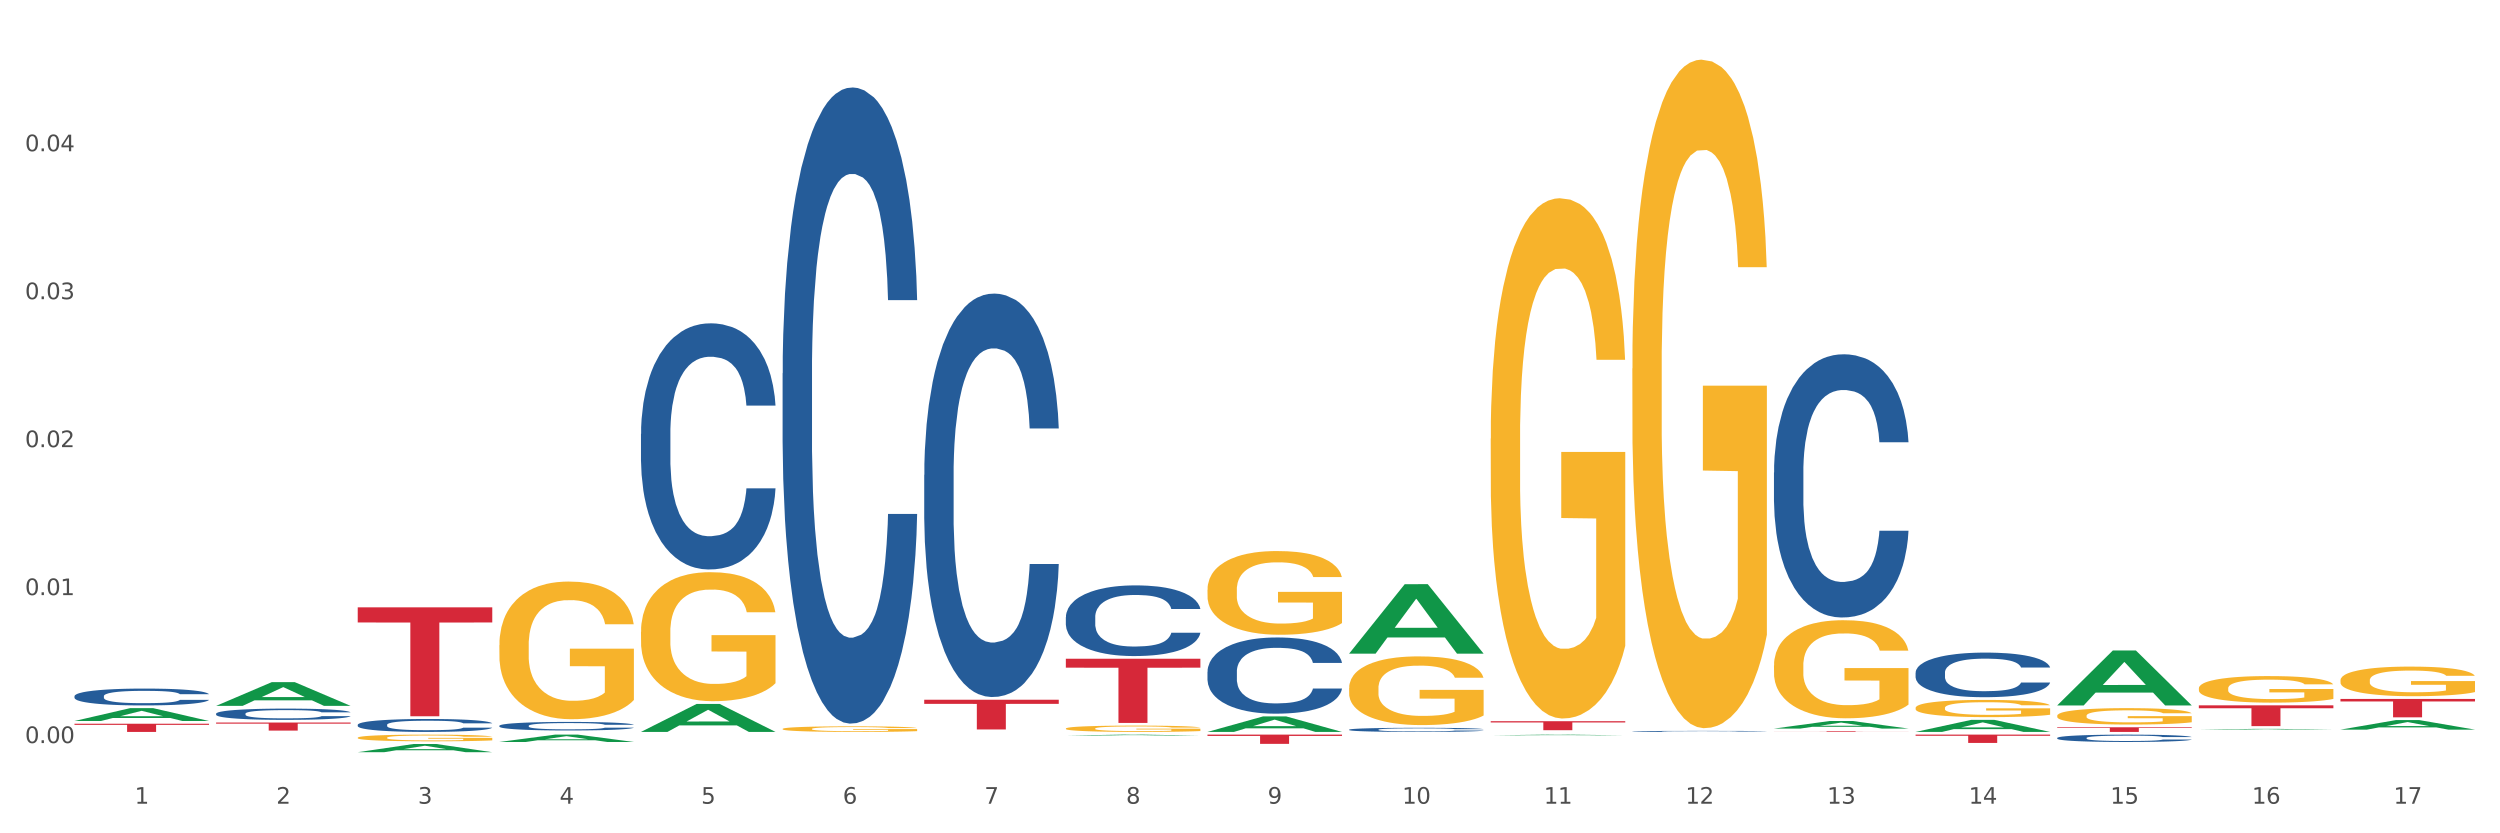 <?xml version="1.0" encoding="utf-8" standalone="no"?>
<!DOCTYPE svg PUBLIC "-//W3C//DTD SVG 1.1//EN"
  "http://www.w3.org/Graphics/SVG/1.1/DTD/svg11.dtd">
<svg xmlns:xlink="http://www.w3.org/1999/xlink" width="1080pt" height="360pt" viewBox="0 0 1080 360" xmlns="http://www.w3.org/2000/svg" version="1.1">
 <rect x="0" y="0" width="1080" height="360" fill="#333333" stroke="none"/>
 <defs>
  <style type="text/css">*{stroke-linejoin: round; stroke-linecap: butt}</style>
 </defs>
 <g id="figure_1">
  <g id="patch_1">
   <path d="M 0 360 
L 1080 360 
L 1080 0 
L 0 0 
z
" style="fill: #ffffff; stroke: #ffffff; stroke-linejoin: miter"/>
  </g>
  <g id="axes_1">
   <g id="matplotlib.axis_1">
    <g id="xtick_1">
     <g id="text_1">
      <!-- 1 -->
      <g style="fill: #4d4d4d" transform="translate(58.182 347.204) scale(0.096 -0.096)">
       <defs>
        <path id="DejaVuSans-31" d="M 794 531 
L 1825 531 
L 1825 4091 
L 703 3866 
L 703 4441 
L 1819 4666 
L 2450 4666 
L 2450 531 
L 3481 531 
L 3481 0 
L 794 0 
L 794 531 
z
" transform="scale(0.016)"/>
       </defs>
       <use xlink:href="#DejaVuSans-31"/>
      </g>
     </g>
    </g>
    <g id="xtick_2">
     <g id="text_2">
      <!-- 2 -->
      <g style="fill: #4d4d4d" transform="translate(119.364 347.204) scale(0.096 -0.096)">
       <defs>
        <path id="DejaVuSans-32" d="M 1228 531 
L 3431 531 
L 3431 0 
L 469 0 
L 469 531 
Q 828 903 1448 1529 
Q 2069 2156 2228 2338 
Q 2531 2678 2651 2914 
Q 2772 3150 2772 3378 
Q 2772 3750 2511 3984 
Q 2250 4219 1831 4219 
Q 1534 4219 1204 4116 
Q 875 4013 500 3803 
L 500 4441 
Q 881 4594 1212 4672 
Q 1544 4750 1819 4750 
Q 2544 4750 2975 4387 
Q 3406 4025 3406 3419 
Q 3406 3131 3298 2873 
Q 3191 2616 2906 2266 
Q 2828 2175 2409 1742 
Q 1991 1309 1228 531 
z
" transform="scale(0.016)"/>
       </defs>
       <use xlink:href="#DejaVuSans-32"/>
      </g>
     </g>
    </g>
    <g id="xtick_3">
     <g id="text_3">
      <!-- 3 -->
      <g style="fill: #4d4d4d" transform="translate(180.545 347.204) scale(0.096 -0.096)">
       <defs>
        <path id="DejaVuSans-33" d="M 2597 2516 
Q 3050 2419 3304 2112 
Q 3559 1806 3559 1356 
Q 3559 666 3084 287 
Q 2609 -91 1734 -91 
Q 1441 -91 1130 -33 
Q 819 25 488 141 
L 488 750 
Q 750 597 1062 519 
Q 1375 441 1716 441 
Q 2309 441 2620 675 
Q 2931 909 2931 1356 
Q 2931 1769 2642 2001 
Q 2353 2234 1838 2234 
L 1294 2234 
L 1294 2753 
L 1863 2753 
Q 2328 2753 2575 2939 
Q 2822 3125 2822 3475 
Q 2822 3834 2567 4026 
Q 2313 4219 1838 4219 
Q 1578 4219 1281 4162 
Q 984 4106 628 3988 
L 628 4550 
Q 988 4650 1302 4700 
Q 1616 4750 1894 4750 
Q 2613 4750 3031 4423 
Q 3450 4097 3450 3541 
Q 3450 3153 3228 2886 
Q 3006 2619 2597 2516 
z
" transform="scale(0.016)"/>
       </defs>
       <use xlink:href="#DejaVuSans-33"/>
      </g>
     </g>
    </g>
    <g id="xtick_4">
     <g id="text_4">
      <!-- 4 -->
      <g style="fill: #4d4d4d" transform="translate(241.726 347.204) scale(0.096 -0.096)">
       <defs>
        <path id="DejaVuSans-34" d="M 2419 4116 
L 825 1625 
L 2419 1625 
L 2419 4116 
z
M 2253 4666 
L 3047 4666 
L 3047 1625 
L 3713 1625 
L 3713 1100 
L 3047 1100 
L 3047 0 
L 2419 0 
L 2419 1100 
L 313 1100 
L 313 1709 
L 2253 4666 
z
" transform="scale(0.016)"/>
       </defs>
       <use xlink:href="#DejaVuSans-34"/>
      </g>
     </g>
    </g>
    <g id="xtick_5">
     <g id="text_5">
      <!-- 5 -->
      <g style="fill: #4d4d4d" transform="translate(302.908 347.204) scale(0.096 -0.096)">
       <defs>
        <path id="DejaVuSans-35" d="M 691 4666 
L 3169 4666 
L 3169 4134 
L 1269 4134 
L 1269 2991 
Q 1406 3038 1543 3061 
Q 1681 3084 1819 3084 
Q 2600 3084 3056 2656 
Q 3513 2228 3513 1497 
Q 3513 744 3044 326 
Q 2575 -91 1722 -91 
Q 1428 -91 1123 -41 
Q 819 9 494 109 
L 494 744 
Q 775 591 1075 516 
Q 1375 441 1709 441 
Q 2250 441 2565 725 
Q 2881 1009 2881 1497 
Q 2881 1984 2565 2268 
Q 2250 2553 1709 2553 
Q 1456 2553 1204 2497 
Q 953 2441 691 2322 
L 691 4666 
z
" transform="scale(0.016)"/>
       </defs>
       <use xlink:href="#DejaVuSans-35"/>
      </g>
     </g>
    </g>
    <g id="xtick_6">
     <g id="text_6">
      <!-- 6 -->
      <g style="fill: #4d4d4d" transform="translate(364.089 347.204) scale(0.096 -0.096)">
       <defs>
        <path id="DejaVuSans-36" d="M 2113 2584 
Q 1688 2584 1439 2293 
Q 1191 2003 1191 1497 
Q 1191 994 1439 701 
Q 1688 409 2113 409 
Q 2538 409 2786 701 
Q 3034 994 3034 1497 
Q 3034 2003 2786 2293 
Q 2538 2584 2113 2584 
z
M 3366 4563 
L 3366 3988 
Q 3128 4100 2886 4159 
Q 2644 4219 2406 4219 
Q 1781 4219 1451 3797 
Q 1122 3375 1075 2522 
Q 1259 2794 1537 2939 
Q 1816 3084 2150 3084 
Q 2853 3084 3261 2657 
Q 3669 2231 3669 1497 
Q 3669 778 3244 343 
Q 2819 -91 2113 -91 
Q 1303 -91 875 529 
Q 447 1150 447 2328 
Q 447 3434 972 4092 
Q 1497 4750 2381 4750 
Q 2619 4750 2861 4703 
Q 3103 4656 3366 4563 
z
" transform="scale(0.016)"/>
       </defs>
       <use xlink:href="#DejaVuSans-36"/>
      </g>
     </g>
    </g>
    <g id="xtick_7">
     <g id="text_7">
      <!-- 7 -->
      <g style="fill: #4d4d4d" transform="translate(425.271 347.204) scale(0.096 -0.096)">
       <defs>
        <path id="DejaVuSans-37" d="M 525 4666 
L 3525 4666 
L 3525 4397 
L 1831 0 
L 1172 0 
L 2766 4134 
L 525 4134 
L 525 4666 
z
" transform="scale(0.016)"/>
       </defs>
       <use xlink:href="#DejaVuSans-37"/>
      </g>
     </g>
    </g>
    <g id="xtick_8">
     <g id="text_8">
      <!-- 8 -->
      <g style="fill: #4d4d4d" transform="translate(486.452 347.204) scale(0.096 -0.096)">
       <defs>
        <path id="DejaVuSans-38" d="M 2034 2216 
Q 1584 2216 1326 1975 
Q 1069 1734 1069 1313 
Q 1069 891 1326 650 
Q 1584 409 2034 409 
Q 2484 409 2743 651 
Q 3003 894 3003 1313 
Q 3003 1734 2745 1975 
Q 2488 2216 2034 2216 
z
M 1403 2484 
Q 997 2584 770 2862 
Q 544 3141 544 3541 
Q 544 4100 942 4425 
Q 1341 4750 2034 4750 
Q 2731 4750 3128 4425 
Q 3525 4100 3525 3541 
Q 3525 3141 3298 2862 
Q 3072 2584 2669 2484 
Q 3125 2378 3379 2068 
Q 3634 1759 3634 1313 
Q 3634 634 3220 271 
Q 2806 -91 2034 -91 
Q 1263 -91 848 271 
Q 434 634 434 1313 
Q 434 1759 690 2068 
Q 947 2378 1403 2484 
z
M 1172 3481 
Q 1172 3119 1398 2916 
Q 1625 2713 2034 2713 
Q 2441 2713 2670 2916 
Q 2900 3119 2900 3481 
Q 2900 3844 2670 4047 
Q 2441 4250 2034 4250 
Q 1625 4250 1398 4047 
Q 1172 3844 1172 3481 
z
" transform="scale(0.016)"/>
       </defs>
       <use xlink:href="#DejaVuSans-38"/>
      </g>
     </g>
    </g>
    <g id="xtick_9">
     <g id="text_9">
      <!-- 9 -->
      <g style="fill: #4d4d4d" transform="translate(547.634 347.204) scale(0.096 -0.096)">
       <defs>
        <path id="DejaVuSans-39" d="M 703 97 
L 703 672 
Q 941 559 1184 500 
Q 1428 441 1663 441 
Q 2288 441 2617 861 
Q 2947 1281 2994 2138 
Q 2813 1869 2534 1725 
Q 2256 1581 1919 1581 
Q 1219 1581 811 2004 
Q 403 2428 403 3163 
Q 403 3881 828 4315 
Q 1253 4750 1959 4750 
Q 2769 4750 3195 4129 
Q 3622 3509 3622 2328 
Q 3622 1225 3098 567 
Q 2575 -91 1691 -91 
Q 1453 -91 1209 -44 
Q 966 3 703 97 
z
M 1959 2075 
Q 2384 2075 2632 2365 
Q 2881 2656 2881 3163 
Q 2881 3666 2632 3958 
Q 2384 4250 1959 4250 
Q 1534 4250 1286 3958 
Q 1038 3666 1038 3163 
Q 1038 2656 1286 2365 
Q 1534 2075 1959 2075 
z
" transform="scale(0.016)"/>
       </defs>
       <use xlink:href="#DejaVuSans-39"/>
      </g>
     </g>
    </g>
    <g id="xtick_10">
     <g id="text_10">
      <!-- 10 -->
      <g style="fill: #4d4d4d" transform="translate(605.761 347.204) scale(0.096 -0.096)">
       <defs>
        <path id="DejaVuSans-30" d="M 2034 4250 
Q 1547 4250 1301 3770 
Q 1056 3291 1056 2328 
Q 1056 1369 1301 889 
Q 1547 409 2034 409 
Q 2525 409 2770 889 
Q 3016 1369 3016 2328 
Q 3016 3291 2770 3770 
Q 2525 4250 2034 4250 
z
M 2034 4750 
Q 2819 4750 3233 4129 
Q 3647 3509 3647 2328 
Q 3647 1150 3233 529 
Q 2819 -91 2034 -91 
Q 1250 -91 836 529 
Q 422 1150 422 2328 
Q 422 3509 836 4129 
Q 1250 4750 2034 4750 
z
" transform="scale(0.016)"/>
       </defs>
       <use xlink:href="#DejaVuSans-31"/>
       <use xlink:href="#DejaVuSans-30" transform="translate(63.623 0)"/>
      </g>
     </g>
    </g>
    <g id="xtick_11">
     <g id="text_11">
      <!-- 11 -->
      <g style="fill: #4d4d4d" transform="translate(666.942 347.204) scale(0.096 -0.096)">
       <use xlink:href="#DejaVuSans-31"/>
       <use xlink:href="#DejaVuSans-31" transform="translate(63.623 0)"/>
      </g>
     </g>
    </g>
    <g id="xtick_12">
     <g id="text_12">
      <!-- 12 -->
      <g style="fill: #4d4d4d" transform="translate(728.124 347.204) scale(0.096 -0.096)">
       <use xlink:href="#DejaVuSans-31"/>
       <use xlink:href="#DejaVuSans-32" transform="translate(63.623 0)"/>
      </g>
     </g>
    </g>
    <g id="xtick_13">
     <g id="text_13">
      <!-- 13 -->
      <g style="fill: #4d4d4d" transform="translate(789.305 347.204) scale(0.096 -0.096)">
       <use xlink:href="#DejaVuSans-31"/>
       <use xlink:href="#DejaVuSans-33" transform="translate(63.623 0)"/>
      </g>
     </g>
    </g>
    <g id="xtick_14">
     <g id="text_14">
      <!-- 14 -->
      <g style="fill: #4d4d4d" transform="translate(850.487 347.204) scale(0.096 -0.096)">
       <use xlink:href="#DejaVuSans-31"/>
       <use xlink:href="#DejaVuSans-34" transform="translate(63.623 0)"/>
      </g>
     </g>
    </g>
    <g id="xtick_15">
     <g id="text_15">
      <!-- 15 -->
      <g style="fill: #4d4d4d" transform="translate(911.668 347.204) scale(0.096 -0.096)">
       <use xlink:href="#DejaVuSans-31"/>
       <use xlink:href="#DejaVuSans-35" transform="translate(63.623 0)"/>
      </g>
     </g>
    </g>
    <g id="xtick_16">
     <g id="text_16">
      <!-- 16 -->
      <g style="fill: #4d4d4d" transform="translate(972.849 347.204) scale(0.096 -0.096)">
       <use xlink:href="#DejaVuSans-31"/>
       <use xlink:href="#DejaVuSans-36" transform="translate(63.623 0)"/>
      </g>
     </g>
    </g>
    <g id="xtick_17">
     <g id="text_17">
      <!-- 17 -->
      <g style="fill: #4d4d4d" transform="translate(1034.031 347.204) scale(0.096 -0.096)">
       <use xlink:href="#DejaVuSans-31"/>
       <use xlink:href="#DejaVuSans-37" transform="translate(63.623 0)"/>
      </g>
     </g>
    </g>
    <g id="xtick_18"/>
    <g id="xtick_19"/>
    <g id="xtick_20"/>
    <g id="xtick_21"/>
    <g id="xtick_22"/>
    <g id="xtick_23"/>
    <g id="xtick_24"/>
    <g id="xtick_25"/>
    <g id="xtick_26"/>
    <g id="xtick_27"/>
    <g id="xtick_28"/>
    <g id="xtick_29"/>
    <g id="xtick_30"/>
    <g id="xtick_31"/>
    <g id="xtick_32"/>
    <g id="xtick_33"/>
   </g>
   <g id="matplotlib.axis_2">
    <g id="ytick_1">
     <g id="text_18">
      <!-- 0.00 -->
      <g style="fill: #4d4d4d" transform="translate(10.8 321.006) scale(0.096 -0.096)">
       <defs>
        <path id="DejaVuSans-2e" d="M 684 794 
L 1344 794 
L 1344 0 
L 684 0 
L 684 794 
z
" transform="scale(0.016)"/>
       </defs>
       <use xlink:href="#DejaVuSans-30"/>
       <use xlink:href="#DejaVuSans-2e" transform="translate(63.623 0)"/>
       <use xlink:href="#DejaVuSans-30" transform="translate(95.41 0)"/>
       <use xlink:href="#DejaVuSans-30" transform="translate(159.033 0)"/>
      </g>
     </g>
    </g>
    <g id="ytick_2">
     <g id="text_19">
      <!-- 0.01 -->
      <g style="fill: #4d4d4d" transform="translate(10.8 257.088) scale(0.096 -0.096)">
       <use xlink:href="#DejaVuSans-30"/>
       <use xlink:href="#DejaVuSans-2e" transform="translate(63.623 0)"/>
       <use xlink:href="#DejaVuSans-30" transform="translate(95.41 0)"/>
       <use xlink:href="#DejaVuSans-31" transform="translate(159.033 0)"/>
      </g>
     </g>
    </g>
    <g id="ytick_3">
     <g id="text_20">
      <!-- 0.02 -->
      <g style="fill: #4d4d4d" transform="translate(10.8 193.171) scale(0.096 -0.096)">
       <use xlink:href="#DejaVuSans-30"/>
       <use xlink:href="#DejaVuSans-2e" transform="translate(63.623 0)"/>
       <use xlink:href="#DejaVuSans-30" transform="translate(95.41 0)"/>
       <use xlink:href="#DejaVuSans-32" transform="translate(159.033 0)"/>
      </g>
     </g>
    </g>
    <g id="ytick_4">
     <g id="text_21">
      <!-- 0.03 -->
      <g style="fill: #4d4d4d" transform="translate(10.8 129.254) scale(0.096 -0.096)">
       <use xlink:href="#DejaVuSans-30"/>
       <use xlink:href="#DejaVuSans-2e" transform="translate(63.623 0)"/>
       <use xlink:href="#DejaVuSans-30" transform="translate(95.41 0)"/>
       <use xlink:href="#DejaVuSans-33" transform="translate(159.033 0)"/>
      </g>
     </g>
    </g>
    <g id="ytick_5">
     <g id="text_22">
      <!-- 0.04 -->
      <g style="fill: #4d4d4d" transform="translate(10.8 65.336) scale(0.096 -0.096)">
       <use xlink:href="#DejaVuSans-30"/>
       <use xlink:href="#DejaVuSans-2e" transform="translate(63.623 0)"/>
       <use xlink:href="#DejaVuSans-30" transform="translate(95.41 0)"/>
       <use xlink:href="#DejaVuSans-34" transform="translate(159.033 0)"/>
      </g>
     </g>
    </g>
    <g id="ytick_6"/>
    <g id="ytick_7"/>
    <g id="ytick_8"/>
    <g id="ytick_9"/>
    <g id="ytick_10"/>
   </g>
   <g id="PolyCollection_1">
    <path d="M 32.175 311.463 
L 32.235 311.458 
L 56.203 305.919 
L 66.15 305.913 
L 90.297 311.474 
L 78.793 311.474 
L 73.58 310.179 
L 48.833 310.179 
L 48.653 310.2 
L 43.62 311.474 
L 32.175 311.474 
L 32.175 311.463 
L 51.949 309.406 
L 70.464 309.401 
L 61.296 307.099 
L 61.176 307.088 
L 61.056 307.104 
L 51.889 309.401 
L 51.949 309.406 
L 32.175 311.463 
z
" clip-path="url(#p31310eef5e)" style="fill: #109648"/>
    <path d="M 460.445 284.586 
L 518.567 284.586 
L 518.567 288.437 
L 495.704 288.463 
L 495.704 312.297 
L 483.17 312.297 
L 483.17 288.463 
L 460.445 288.437 
L 460.445 284.612 
L 460.445 284.586 
z
" clip-path="url(#p31310eef5e)" style="fill: #d62839"/>
    <path d="M 521.626 317.359 
L 579.749 317.359 
L 579.749 317.913 
L 556.885 317.916 
L 556.885 321.345 
L 544.352 321.345 
L 544.352 317.916 
L 521.626 317.913 
L 521.626 317.362 
L 521.626 317.359 
z
" clip-path="url(#p31310eef5e)" style="fill: #d62839"/>
    <path d="M 643.989 311.571 
L 702.112 311.571 
L 702.112 312.108 
L 679.248 312.111 
L 679.248 315.433 
L 666.715 315.433 
L 666.715 312.111 
L 643.989 312.108 
L 643.989 311.575 
L 643.989 311.571 
z
" clip-path="url(#p31310eef5e)" style="fill: #d62839"/>
    <path d="M 766.352 315.91 
L 824.474 315.91 
L 824.474 315.949 
L 801.611 315.95 
L 801.611 316.192 
L 789.078 316.192 
L 789.078 315.95 
L 766.352 315.949 
L 766.352 315.91 
L 766.352 315.91 
z
" clip-path="url(#p31310eef5e)" style="fill: #d62839"/>
    <path d="M 827.533 317.359 
L 885.656 317.359 
L 885.656 317.858 
L 862.792 317.862 
L 862.792 320.955 
L 850.259 320.955 
L 850.259 317.862 
L 827.533 317.858 
L 827.533 317.362 
L 827.533 317.359 
z
" clip-path="url(#p31310eef5e)" style="fill: #d62839"/>
    <path d="M 888.715 314.178 
L 946.837 314.178 
L 946.837 314.458 
L 923.974 314.459 
L 923.974 316.192 
L 911.44 316.192 
L 911.44 314.459 
L 888.715 314.458 
L 888.715 314.18 
L 888.715 314.178 
z
" clip-path="url(#p31310eef5e)" style="fill: #d62839"/>
    <path d="M 949.896 304.707 
L 1008.019 304.707 
L 1008.019 305.957 
L 985.155 305.965 
L 985.155 313.703 
L 972.622 313.703 
L 972.622 305.965 
L 949.896 305.957 
L 949.896 304.715 
L 949.896 304.707 
z
" clip-path="url(#p31310eef5e)" style="fill: #d62839"/>
    <path d="M 399.263 302.288 
L 457.386 302.288 
L 457.386 304.073 
L 434.523 304.085 
L 434.523 315.133 
L 421.989 315.133 
L 421.989 304.085 
L 399.263 304.073 
L 399.263 302.3 
L 399.263 302.288 
z
" clip-path="url(#p31310eef5e)" style="fill: #d62839"/>
    <path d="M 1011.078 301.932 
L 1069.2 301.932 
L 1069.2 303.039 
L 1046.337 303.047 
L 1046.337 309.898 
L 1033.803 309.898 
L 1033.803 303.047 
L 1011.078 303.039 
L 1011.078 301.94 
L 1011.078 301.932 
z
" clip-path="url(#p31310eef5e)" style="fill: #d62839"/>
    <path d="M 766.352 287.511 
L 766.421 287.473 
L 766.421 286.079 
L 766.558 284.879 
L 767.244 281.977 
L 768.273 279.577 
L 769.028 278.3 
L 769.783 277.255 
L 770.675 276.21 
L 771.773 275.126 
L 773.763 273.539 
L 774.998 272.726 
L 776.508 271.875 
L 779.253 270.636 
L 781.243 269.94 
L 783.301 269.359 
L 786.664 268.662 
L 788.86 268.353 
L 791.193 268.12 
L 794.006 267.966 
L 796.134 267.927 
L 800.8 268.043 
L 804.78 268.391 
L 806.701 268.662 
L 809.172 269.127 
L 810.476 269.436 
L 812.603 270.056 
L 814.799 270.868 
L 816.308 271.565 
L 818.573 272.881 
L 820.288 274.197 
L 821.867 275.823 
L 822.69 276.945 
L 823.308 277.99 
L 823.857 279.19 
L 824.406 281.086 
L 812.054 281.086 
L 811.574 279.732 
L 810.819 278.455 
L 809.721 277.216 
L 808.76 276.442 
L 807.113 275.474 
L 805.603 274.855 
L 804.025 274.391 
L 802.104 274.004 
L 800.594 273.81 
L 798.467 273.655 
L 794.281 273.694 
L 791.467 274.004 
L 789.546 274.391 
L 788.311 274.739 
L 787.213 275.126 
L 785.978 275.668 
L 784.537 276.481 
L 783.507 277.216 
L 782.478 278.145 
L 781.655 279.074 
L 780.9 280.157 
L 780.282 281.319 
L 779.802 282.518 
L 779.39 283.989 
L 779.047 286.428 
L 779.047 291.73 
L 779.184 292.93 
L 779.527 294.517 
L 779.939 295.717 
L 780.625 297.149 
L 781.243 298.116 
L 782.409 299.51 
L 783.713 300.671 
L 784.743 301.406 
L 785.772 302.025 
L 787.556 302.877 
L 789.546 303.574 
L 791.262 303.999 
L 793.595 304.386 
L 795.173 304.541 
L 796.545 304.619 
L 799.908 304.619 
L 802.31 304.502 
L 804.986 304.232 
L 807.044 303.883 
L 808.76 303.457 
L 810.681 302.761 
L 811.917 302.103 
L 811.917 294.014 
L 796.82 293.975 
L 796.82 288.595 
L 824.474 288.595 
L 824.474 304.386 
L 823.308 305.199 
L 822.004 305.934 
L 820.632 306.592 
L 818.573 307.405 
L 816.103 308.179 
L 813.907 308.721 
L 811.574 309.186 
L 808.829 309.611 
L 805.26 309.998 
L 803.064 310.153 
L 800.32 310.269 
L 797.094 310.308 
L 794.281 310.231 
L 791.536 310.037 
L 788.654 309.689 
L 785.84 309.186 
L 783.713 308.682 
L 781.586 308.063 
L 779.321 307.25 
L 777.537 306.476 
L 776.165 305.78 
L 774.655 304.889 
L 773.008 303.728 
L 771.773 302.683 
L 770.675 301.6 
L 769.509 300.206 
L 768.685 299.006 
L 767.862 297.497 
L 767.381 296.375 
L 766.832 294.633 
L 766.421 292.195 
L 766.352 287.511 
z
" clip-path="url(#p31310eef5e)" style="fill: #f7b32b"/>
    <path d="M 705.171 159.223 
L 705.239 158.959 
L 705.239 149.464 
L 705.376 141.287 
L 706.063 121.505 
L 707.092 105.152 
L 707.847 96.448 
L 708.602 89.326 
L 709.494 82.205 
L 710.592 74.819 
L 712.582 64.005 
L 713.817 58.466 
L 715.327 52.663 
L 718.071 44.223 
L 720.061 39.475 
L 722.12 35.519 
L 725.483 30.771 
L 727.678 28.661 
L 730.012 27.078 
L 732.825 26.023 
L 734.952 25.759 
L 739.619 26.551 
L 743.599 28.925 
L 745.52 30.771 
L 747.99 33.936 
L 749.294 36.046 
L 751.421 40.266 
L 753.617 45.805 
L 755.127 50.553 
L 757.391 59.521 
L 759.107 68.489 
L 760.685 79.567 
L 761.509 87.216 
L 762.126 94.338 
L 762.675 102.514 
L 763.224 115.439 
L 750.872 115.439 
L 750.392 106.207 
L 749.637 97.503 
L 748.539 89.062 
L 747.579 83.787 
L 745.932 77.193 
L 744.422 72.973 
L 742.844 69.808 
L 740.922 67.17 
L 739.413 65.851 
L 737.285 64.796 
L 733.099 65.06 
L 730.286 67.17 
L 728.365 69.808 
L 727.129 72.182 
L 726.031 74.819 
L 724.796 78.512 
L 723.355 84.051 
L 722.326 89.062 
L 721.297 95.393 
L 720.473 101.723 
L 719.718 109.108 
L 719.101 117.021 
L 718.62 125.198 
L 718.209 135.221 
L 717.866 151.838 
L 717.866 187.973 
L 718.003 196.15 
L 718.346 206.964 
L 718.758 215.141 
L 719.444 224.9 
L 720.061 231.494 
L 721.228 240.989 
L 722.532 248.902 
L 723.561 253.914 
L 724.59 258.134 
L 726.375 263.937 
L 728.365 268.684 
L 730.08 271.586 
L 732.413 274.223 
L 733.992 275.278 
L 735.364 275.806 
L 738.726 275.806 
L 741.128 275.015 
L 743.804 273.168 
L 745.863 270.794 
L 747.579 267.893 
L 749.5 263.145 
L 750.735 258.661 
L 750.735 203.535 
L 735.638 203.271 
L 735.638 166.608 
L 763.293 166.608 
L 763.293 274.223 
L 762.126 279.762 
L 760.823 284.774 
L 759.45 289.258 
L 757.391 294.797 
L 754.921 300.072 
L 752.725 303.765 
L 750.392 306.93 
L 747.647 309.831 
L 744.079 312.469 
L 741.883 313.524 
L 739.138 314.315 
L 735.913 314.579 
L 733.099 314.051 
L 730.355 312.733 
L 727.473 310.359 
L 724.659 306.93 
L 722.532 303.501 
L 720.405 299.281 
L 718.14 293.742 
L 716.356 288.467 
L 714.983 283.719 
L 713.474 277.652 
L 711.827 269.739 
L 710.592 262.618 
L 709.494 255.232 
L 708.327 245.737 
L 707.504 237.56 
L 706.68 227.274 
L 706.2 219.625 
L 705.651 207.755 
L 705.239 191.138 
L 705.171 159.223 
z
" clip-path="url(#p31310eef5e)" style="fill: #f7b32b"/>
    <path d="M 643.989 189.499 
L 644.058 189.294 
L 644.058 181.904 
L 644.195 175.541 
L 644.881 160.145 
L 645.911 147.418 
L 646.665 140.644 
L 647.42 135.102 
L 648.312 129.56 
L 649.41 123.812 
L 651.4 115.396 
L 652.635 111.085 
L 654.145 106.569 
L 656.89 100.001 
L 658.88 96.306 
L 660.939 93.227 
L 664.301 89.532 
L 666.497 87.889 
L 668.83 86.658 
L 671.644 85.837 
L 673.771 85.631 
L 678.437 86.247 
L 682.417 88.095 
L 684.339 89.532 
L 686.809 91.995 
L 688.113 93.637 
L 690.24 96.921 
L 692.436 101.232 
L 693.946 104.927 
L 696.21 111.906 
L 697.926 118.886 
L 699.504 127.507 
L 700.327 133.46 
L 700.945 139.002 
L 701.494 145.366 
L 702.043 155.424 
L 689.691 155.424 
L 689.211 148.24 
L 688.456 141.466 
L 687.358 134.897 
L 686.397 130.791 
L 684.75 125.66 
L 683.241 122.375 
L 681.662 119.912 
L 679.741 117.859 
L 678.231 116.833 
L 676.104 116.012 
L 671.918 116.217 
L 669.105 117.859 
L 667.183 119.912 
L 665.948 121.759 
L 664.85 123.812 
L 663.615 126.686 
L 662.174 130.997 
L 661.145 134.897 
L 660.115 139.823 
L 659.292 144.75 
L 658.537 150.498 
L 657.919 156.656 
L 657.439 163.019 
L 657.027 170.819 
L 656.684 183.752 
L 656.684 211.874 
L 656.821 218.237 
L 657.164 226.654 
L 657.576 233.017 
L 658.262 240.612 
L 658.88 245.744 
L 660.047 253.134 
L 661.35 259.292 
L 662.38 263.192 
L 663.409 266.476 
L 665.193 270.992 
L 667.183 274.687 
L 668.899 276.945 
L 671.232 278.998 
L 672.81 279.819 
L 674.183 280.23 
L 677.545 280.23 
L 679.947 279.614 
L 682.623 278.177 
L 684.682 276.329 
L 686.397 274.071 
L 688.319 270.377 
L 689.554 266.887 
L 689.554 223.985 
L 674.457 223.78 
L 674.457 195.247 
L 702.112 195.247 
L 702.112 278.998 
L 700.945 283.309 
L 699.641 287.209 
L 698.269 290.698 
L 696.21 295.009 
L 693.74 299.115 
L 691.544 301.988 
L 689.211 304.452 
L 686.466 306.71 
L 682.898 308.762 
L 680.702 309.584 
L 677.957 310.199 
L 674.732 310.405 
L 671.918 309.994 
L 669.173 308.968 
L 666.291 307.12 
L 663.478 304.452 
L 661.35 301.783 
L 659.223 298.499 
L 656.959 294.188 
L 655.174 290.083 
L 653.802 286.388 
L 652.292 281.666 
L 650.645 275.508 
L 649.41 269.966 
L 648.312 264.218 
L 647.146 256.829 
L 646.322 250.465 
L 645.499 242.459 
L 645.018 236.507 
L 644.47 227.269 
L 644.058 214.337 
L 643.989 189.499 
z
" clip-path="url(#p31310eef5e)" style="fill: #f7b32b"/>
    <path d="M 582.808 297.274 
L 582.876 297.247 
L 582.876 296.271 
L 583.014 295.43 
L 583.7 293.397 
L 584.729 291.716 
L 585.484 290.822 
L 586.239 290.09 
L 587.131 289.358 
L 588.229 288.599 
L 590.219 287.487 
L 591.454 286.918 
L 592.964 286.322 
L 595.709 285.454 
L 597.699 284.966 
L 599.757 284.559 
L 603.12 284.071 
L 605.316 283.855 
L 607.649 283.692 
L 610.462 283.583 
L 612.589 283.556 
L 617.256 283.638 
L 621.236 283.882 
L 623.157 284.071 
L 625.628 284.397 
L 626.931 284.614 
L 629.059 285.047 
L 631.254 285.617 
L 632.764 286.105 
L 635.029 287.026 
L 636.744 287.948 
L 638.322 289.087 
L 639.146 289.873 
L 639.764 290.605 
L 640.312 291.445 
L 640.861 292.774 
L 628.51 292.774 
L 628.029 291.825 
L 627.274 290.93 
L 626.176 290.063 
L 625.216 289.52 
L 623.569 288.843 
L 622.059 288.409 
L 620.481 288.084 
L 618.56 287.813 
L 617.05 287.677 
L 614.923 287.569 
L 610.737 287.596 
L 607.923 287.813 
L 606.002 288.084 
L 604.767 288.328 
L 603.669 288.599 
L 602.433 288.978 
L 600.992 289.548 
L 599.963 290.063 
L 598.934 290.713 
L 598.11 291.364 
L 597.355 292.123 
L 596.738 292.936 
L 596.258 293.777 
L 595.846 294.807 
L 595.503 296.515 
L 595.503 300.229 
L 595.64 301.069 
L 595.983 302.181 
L 596.395 303.021 
L 597.081 304.024 
L 597.699 304.702 
L 598.865 305.678 
L 600.169 306.491 
L 601.198 307.006 
L 602.228 307.44 
L 604.012 308.037 
L 606.002 308.524 
L 607.717 308.823 
L 610.05 309.094 
L 611.629 309.202 
L 613.001 309.256 
L 616.364 309.256 
L 618.765 309.175 
L 621.442 308.985 
L 623.5 308.741 
L 625.216 308.443 
L 627.137 307.955 
L 628.372 307.494 
L 628.372 301.828 
L 613.276 301.801 
L 613.276 298.033 
L 640.93 298.033 
L 640.93 309.094 
L 639.764 309.663 
L 638.46 310.178 
L 637.087 310.639 
L 635.029 311.208 
L 632.558 311.751 
L 630.362 312.13 
L 628.029 312.455 
L 625.284 312.754 
L 621.716 313.025 
L 619.52 313.133 
L 616.775 313.214 
L 613.55 313.242 
L 610.737 313.187 
L 607.992 313.052 
L 605.11 312.808 
L 602.296 312.455 
L 600.169 312.103 
L 598.042 311.669 
L 595.777 311.1 
L 593.993 310.558 
L 592.621 310.07 
L 591.111 309.446 
L 589.464 308.633 
L 588.229 307.901 
L 587.131 307.142 
L 585.964 306.166 
L 585.141 305.326 
L 584.317 304.268 
L 583.837 303.482 
L 583.288 302.262 
L 582.876 300.554 
L 582.808 297.274 
z
" clip-path="url(#p31310eef5e)" style="fill: #f7b32b"/>
    <path d="M 521.626 254.766 
L 521.695 254.733 
L 521.695 253.544 
L 521.832 252.52 
L 522.518 250.043 
L 523.548 247.995 
L 524.303 246.905 
L 525.057 246.013 
L 525.949 245.121 
L 527.047 244.196 
L 529.037 242.842 
L 530.273 242.148 
L 531.782 241.421 
L 534.527 240.364 
L 536.517 239.77 
L 538.576 239.274 
L 541.938 238.68 
L 544.134 238.416 
L 546.467 238.217 
L 549.281 238.085 
L 551.408 238.052 
L 556.074 238.151 
L 560.054 238.449 
L 561.976 238.68 
L 564.446 239.076 
L 565.75 239.34 
L 567.877 239.869 
L 570.073 240.563 
L 571.583 241.157 
L 573.847 242.28 
L 575.563 243.403 
L 577.141 244.791 
L 577.965 245.749 
L 578.582 246.64 
L 579.131 247.664 
L 579.68 249.283 
L 567.328 249.283 
L 566.848 248.127 
L 566.093 247.037 
L 564.995 245.98 
L 564.034 245.319 
L 562.387 244.493 
L 560.878 243.965 
L 559.299 243.568 
L 557.378 243.238 
L 555.868 243.073 
L 553.741 242.941 
L 549.555 242.974 
L 546.742 243.238 
L 544.82 243.568 
L 543.585 243.866 
L 542.487 244.196 
L 541.252 244.658 
L 539.811 245.352 
L 538.782 245.98 
L 537.752 246.772 
L 536.929 247.565 
L 536.174 248.49 
L 535.556 249.481 
L 535.076 250.505 
L 534.664 251.76 
L 534.321 253.841 
L 534.321 258.366 
L 534.459 259.39 
L 534.802 260.745 
L 535.213 261.769 
L 535.9 262.991 
L 536.517 263.816 
L 537.684 265.006 
L 538.988 265.997 
L 540.017 266.624 
L 541.046 267.153 
L 542.83 267.879 
L 544.82 268.474 
L 546.536 268.837 
L 548.869 269.168 
L 550.447 269.3 
L 551.82 269.366 
L 555.182 269.366 
L 557.584 269.267 
L 560.26 269.035 
L 562.319 268.738 
L 564.034 268.375 
L 565.956 267.78 
L 567.191 267.219 
L 567.191 260.315 
L 552.094 260.282 
L 552.094 255.691 
L 579.749 255.691 
L 579.749 269.168 
L 578.582 269.861 
L 577.278 270.489 
L 575.906 271.05 
L 573.847 271.744 
L 571.377 272.405 
L 569.181 272.867 
L 566.848 273.263 
L 564.103 273.627 
L 560.535 273.957 
L 558.339 274.089 
L 555.594 274.188 
L 552.369 274.221 
L 549.555 274.155 
L 546.81 273.99 
L 543.928 273.693 
L 541.115 273.263 
L 538.988 272.834 
L 536.86 272.305 
L 534.596 271.612 
L 532.812 270.951 
L 531.439 270.357 
L 529.93 269.597 
L 528.283 268.606 
L 527.047 267.714 
L 525.949 266.789 
L 524.783 265.6 
L 523.959 264.576 
L 523.136 263.288 
L 522.656 262.33 
L 522.107 260.844 
L 521.695 258.763 
L 521.626 254.766 
z
" clip-path="url(#p31310eef5e)" style="fill: #f7b32b"/>
    <path d="M 460.445 314.724 
L 460.514 314.722 
L 460.514 314.632 
L 460.651 314.555 
L 461.337 314.368 
L 462.366 314.214 
L 463.121 314.131 
L 463.876 314.064 
L 464.768 313.997 
L 465.866 313.927 
L 467.856 313.825 
L 469.091 313.773 
L 470.601 313.718 
L 473.346 313.638 
L 475.336 313.593 
L 477.394 313.556 
L 480.757 313.511 
L 482.953 313.491 
L 485.286 313.476 
L 488.099 313.466 
L 490.227 313.464 
L 494.893 313.471 
L 498.873 313.494 
L 500.794 313.511 
L 503.265 313.541 
L 504.568 313.561 
L 506.696 313.601 
L 508.892 313.653 
L 510.401 313.698 
L 512.666 313.783 
L 514.381 313.867 
L 515.96 313.972 
L 516.783 314.044 
L 517.401 314.112 
L 517.95 314.189 
L 518.499 314.311 
L 506.147 314.311 
L 505.666 314.224 
L 504.912 314.141 
L 503.814 314.062 
L 502.853 314.012 
L 501.206 313.95 
L 499.696 313.91 
L 498.118 313.88 
L 496.197 313.855 
L 494.687 313.842 
L 492.56 313.832 
L 488.374 313.835 
L 485.56 313.855 
L 483.639 313.88 
L 482.404 313.902 
L 481.306 313.927 
L 480.071 313.962 
L 478.63 314.014 
L 477.6 314.062 
L 476.571 314.121 
L 475.747 314.181 
L 474.993 314.251 
L 474.375 314.326 
L 473.895 314.403 
L 473.483 314.498 
L 473.14 314.655 
L 473.14 314.996 
L 473.277 315.073 
L 473.62 315.175 
L 474.032 315.253 
L 474.718 315.345 
L 475.336 315.407 
L 476.502 315.497 
L 477.806 315.572 
L 478.835 315.619 
L 479.865 315.659 
L 481.649 315.714 
L 483.639 315.759 
L 485.354 315.786 
L 487.688 315.811 
L 489.266 315.821 
L 490.638 315.826 
L 494.001 315.826 
L 496.403 315.818 
L 499.079 315.801 
L 501.137 315.779 
L 502.853 315.751 
L 504.774 315.706 
L 506.01 315.664 
L 506.01 315.143 
L 490.913 315.141 
L 490.913 314.794 
L 518.567 314.794 
L 518.567 315.811 
L 517.401 315.863 
L 516.097 315.911 
L 514.724 315.953 
L 512.666 316.005 
L 510.195 316.055 
L 508 316.09 
L 505.666 316.12 
L 502.922 316.147 
L 499.353 316.172 
L 497.157 316.182 
L 494.413 316.19 
L 491.187 316.192 
L 488.374 316.187 
L 485.629 316.175 
L 482.747 316.152 
L 479.933 316.12 
L 477.806 316.087 
L 475.679 316.048 
L 473.414 315.995 
L 471.63 315.945 
L 470.258 315.901 
L 468.748 315.843 
L 467.101 315.769 
L 465.866 315.701 
L 464.768 315.631 
L 463.601 315.542 
L 462.778 315.465 
L 461.955 315.367 
L 461.474 315.295 
L 460.925 315.183 
L 460.514 315.026 
L 460.445 314.724 
z
" clip-path="url(#p31310eef5e)" style="fill: #f7b32b"/>
    <path d="M 338.082 314.891 
L 338.151 314.889 
L 338.151 314.809 
L 338.288 314.741 
L 338.974 314.575 
L 340.003 314.438 
L 340.758 314.365 
L 341.513 314.306 
L 342.405 314.246 
L 343.503 314.184 
L 345.493 314.094 
L 346.728 314.047 
L 348.238 313.999 
L 350.983 313.928 
L 352.973 313.888 
L 355.032 313.855 
L 358.394 313.815 
L 360.59 313.798 
L 362.923 313.785 
L 365.737 313.776 
L 367.864 313.773 
L 372.53 313.78 
L 376.51 313.8 
L 378.431 313.815 
L 380.902 313.842 
L 382.206 313.86 
L 384.333 313.895 
L 386.529 313.941 
L 388.038 313.981 
L 390.303 314.056 
L 392.019 314.131 
L 393.597 314.224 
L 394.42 314.288 
L 395.038 314.348 
L 395.587 314.416 
L 396.136 314.524 
L 383.784 314.524 
L 383.304 314.447 
L 382.549 314.374 
L 381.451 314.304 
L 380.49 314.259 
L 378.843 314.204 
L 377.334 314.169 
L 375.755 314.142 
L 373.834 314.12 
L 372.324 314.109 
L 370.197 314.1 
L 366.011 314.103 
L 363.198 314.12 
L 361.276 314.142 
L 360.041 314.162 
L 358.943 314.184 
L 357.708 314.215 
L 356.267 314.262 
L 355.237 314.304 
L 354.208 314.357 
L 353.385 314.41 
L 352.63 314.471 
L 352.012 314.538 
L 351.532 314.606 
L 351.12 314.69 
L 350.777 314.829 
L 350.777 315.132 
L 350.914 315.2 
L 351.257 315.291 
L 351.669 315.359 
L 352.355 315.441 
L 352.973 315.496 
L 354.139 315.576 
L 355.443 315.642 
L 356.473 315.684 
L 357.502 315.719 
L 359.286 315.768 
L 361.276 315.808 
L 362.992 315.832 
L 365.325 315.854 
L 366.903 315.863 
L 368.276 315.867 
L 371.638 315.867 
L 374.04 315.861 
L 376.716 315.845 
L 378.775 315.825 
L 380.49 315.801 
L 382.412 315.761 
L 383.647 315.724 
L 383.647 315.262 
L 368.55 315.26 
L 368.55 314.953 
L 396.204 314.953 
L 396.204 315.854 
L 395.038 315.901 
L 393.734 315.943 
L 392.362 315.98 
L 390.303 316.026 
L 387.833 316.071 
L 385.637 316.102 
L 383.304 316.128 
L 380.559 316.152 
L 376.99 316.174 
L 374.795 316.183 
L 372.05 316.19 
L 368.824 316.192 
L 366.011 316.188 
L 363.266 316.177 
L 360.384 316.157 
L 357.571 316.128 
L 355.443 316.099 
L 353.316 316.064 
L 351.052 316.018 
L 349.267 315.973 
L 347.895 315.934 
L 346.385 315.883 
L 344.738 315.817 
L 343.503 315.757 
L 342.405 315.695 
L 341.239 315.616 
L 340.415 315.547 
L 339.592 315.461 
L 339.111 315.397 
L 338.562 315.298 
L 338.151 315.158 
L 338.082 314.891 
z
" clip-path="url(#p31310eef5e)" style="fill: #f7b32b"/>
    <path d="M 827.533 305.803 
L 827.602 305.796 
L 827.602 305.552 
L 827.739 305.341 
L 828.425 304.831 
L 829.455 304.409 
L 830.21 304.185 
L 830.964 304.001 
L 831.857 303.817 
L 832.954 303.627 
L 834.945 303.348 
L 836.18 303.205 
L 837.689 303.056 
L 840.434 302.838 
L 842.424 302.716 
L 844.483 302.614 
L 847.845 302.491 
L 850.041 302.437 
L 852.374 302.396 
L 855.188 302.369 
L 857.315 302.362 
L 861.981 302.382 
L 865.961 302.444 
L 867.883 302.491 
L 870.353 302.573 
L 871.657 302.627 
L 873.784 302.736 
L 875.98 302.879 
L 877.49 303.001 
L 879.754 303.233 
L 881.47 303.464 
L 883.048 303.749 
L 883.872 303.947 
L 884.489 304.13 
L 885.038 304.341 
L 885.587 304.674 
L 873.235 304.674 
L 872.755 304.436 
L 872 304.212 
L 870.902 303.994 
L 869.941 303.858 
L 868.295 303.688 
L 866.785 303.579 
L 865.207 303.498 
L 863.285 303.43 
L 861.775 303.396 
L 859.648 303.369 
L 855.462 303.375 
L 852.649 303.43 
L 850.727 303.498 
L 849.492 303.559 
L 848.394 303.627 
L 847.159 303.722 
L 845.718 303.865 
L 844.689 303.994 
L 843.659 304.157 
L 842.836 304.321 
L 842.081 304.511 
L 841.464 304.715 
L 840.983 304.926 
L 840.571 305.184 
L 840.228 305.613 
L 840.228 306.545 
L 840.366 306.755 
L 840.709 307.034 
L 841.12 307.245 
L 841.807 307.497 
L 842.424 307.667 
L 843.591 307.912 
L 844.895 308.116 
L 845.924 308.245 
L 846.953 308.354 
L 848.737 308.503 
L 850.727 308.626 
L 852.443 308.7 
L 854.776 308.768 
L 856.354 308.796 
L 857.727 308.809 
L 861.089 308.809 
L 863.491 308.789 
L 866.167 308.741 
L 868.226 308.68 
L 869.941 308.605 
L 871.863 308.483 
L 873.098 308.367 
L 873.098 306.946 
L 858.001 306.939 
L 858.001 305.994 
L 885.656 305.994 
L 885.656 308.768 
L 884.489 308.911 
L 883.185 309.04 
L 881.813 309.156 
L 879.754 309.299 
L 877.284 309.435 
L 875.088 309.53 
L 872.755 309.612 
L 870.01 309.687 
L 866.442 309.755 
L 864.246 309.782 
L 861.501 309.802 
L 858.276 309.809 
L 855.462 309.795 
L 852.717 309.761 
L 849.835 309.7 
L 847.022 309.612 
L 844.895 309.523 
L 842.767 309.414 
L 840.503 309.272 
L 838.719 309.136 
L 837.346 309.013 
L 835.837 308.857 
L 834.19 308.653 
L 832.954 308.469 
L 831.857 308.279 
L 830.69 308.034 
L 829.867 307.823 
L 829.043 307.558 
L 828.563 307.361 
L 828.014 307.055 
L 827.602 306.626 
L 827.533 305.803 
z
" clip-path="url(#p31310eef5e)" style="fill: #f7b32b"/>
    <path d="M 154.538 262.364 
L 212.66 262.364 
L 212.66 268.905 
L 189.797 268.949 
L 189.797 309.431 
L 177.263 309.431 
L 177.263 268.949 
L 154.538 268.905 
L 154.538 262.408 
L 154.538 262.364 
z
" clip-path="url(#p31310eef5e)" style="fill: #d62839"/>
    <path d="M 32.175 312.64 
L 90.297 312.64 
L 90.297 313.134 
L 67.434 313.137 
L 67.434 316.192 
L 54.901 316.192 
L 54.901 313.137 
L 32.175 313.134 
L 32.175 312.643 
L 32.175 312.64 
z
" clip-path="url(#p31310eef5e)" style="fill: #d62839"/>
    <path d="M 888.715 309.193 
L 888.783 309.187 
L 888.783 308.953 
L 888.921 308.753 
L 889.607 308.266 
L 890.636 307.864 
L 891.391 307.651 
L 892.146 307.476 
L 893.038 307.301 
L 894.136 307.119 
L 896.126 306.853 
L 897.361 306.717 
L 898.871 306.575 
L 901.616 306.367 
L 903.606 306.25 
L 905.664 306.153 
L 909.027 306.037 
L 911.223 305.985 
L 913.556 305.946 
L 916.369 305.92 
L 918.497 305.913 
L 923.163 305.933 
L 927.143 305.991 
L 929.064 306.037 
L 931.535 306.114 
L 932.838 306.166 
L 934.966 306.27 
L 937.162 306.406 
L 938.671 306.523 
L 940.936 306.743 
L 942.651 306.963 
L 944.23 307.236 
L 945.053 307.424 
L 945.671 307.599 
L 946.22 307.8 
L 946.769 308.117 
L 934.417 308.117 
L 933.936 307.89 
L 933.182 307.676 
L 932.084 307.469 
L 931.123 307.339 
L 929.476 307.177 
L 927.966 307.074 
L 926.388 306.996 
L 924.467 306.931 
L 922.957 306.899 
L 920.83 306.873 
L 916.644 306.879 
L 913.83 306.931 
L 911.909 306.996 
L 910.674 307.054 
L 909.576 307.119 
L 908.341 307.21 
L 906.899 307.346 
L 905.87 307.469 
L 904.841 307.625 
L 904.017 307.78 
L 903.263 307.962 
L 902.645 308.156 
L 902.165 308.357 
L 901.753 308.603 
L 901.41 309.012 
L 901.41 309.9 
L 901.547 310.101 
L 901.89 310.367 
L 902.302 310.568 
L 902.988 310.807 
L 903.606 310.969 
L 904.772 311.203 
L 906.076 311.397 
L 907.105 311.52 
L 908.135 311.624 
L 909.919 311.767 
L 911.909 311.883 
L 913.624 311.955 
L 915.958 312.019 
L 917.536 312.045 
L 918.908 312.058 
L 922.271 312.058 
L 924.672 312.039 
L 927.349 311.994 
L 929.407 311.935 
L 931.123 311.864 
L 933.044 311.747 
L 934.279 311.637 
L 934.279 310.282 
L 919.183 310.276 
L 919.183 309.375 
L 946.837 309.375 
L 946.837 312.019 
L 945.671 312.156 
L 944.367 312.279 
L 942.994 312.389 
L 940.936 312.525 
L 938.465 312.655 
L 936.269 312.745 
L 933.936 312.823 
L 931.191 312.895 
L 927.623 312.959 
L 925.427 312.985 
L 922.682 313.005 
L 919.457 313.011 
L 916.644 312.998 
L 913.899 312.966 
L 911.017 312.908 
L 908.203 312.823 
L 906.076 312.739 
L 903.949 312.635 
L 901.684 312.499 
L 899.9 312.37 
L 898.528 312.253 
L 897.018 312.104 
L 895.371 311.909 
L 894.136 311.734 
L 893.038 311.553 
L 891.871 311.319 
L 891.048 311.118 
L 890.224 310.866 
L 889.744 310.678 
L 889.195 310.386 
L 888.783 309.978 
L 888.715 309.193 
z
" clip-path="url(#p31310eef5e)" style="fill: #f7b32b"/>
    <path d="M 888.715 318.786 
L 888.784 318.783 
L 888.784 318.701 
L 888.99 318.591 
L 889.745 318.388 
L 890.707 318.234 
L 892.356 318.055 
L 893.249 317.979 
L 894.417 317.895 
L 896.822 317.759 
L 899.57 317.643 
L 901.493 317.579 
L 902.936 317.538 
L 906.165 317.466 
L 908.02 317.434 
L 909.944 317.408 
L 911.593 317.39 
L 914.341 317.37 
L 916.539 317.361 
L 919.081 317.359 
L 921.211 317.361 
L 924.028 317.373 
L 928.15 317.408 
L 929.73 317.428 
L 931.86 317.463 
L 934.058 317.509 
L 935.845 317.556 
L 937.906 317.622 
L 940.036 317.709 
L 942.097 317.82 
L 943.539 317.921 
L 944.707 318.029 
L 945.738 318.159 
L 946.494 318.301 
L 946.837 318.42 
L 934.265 318.42 
L 933.921 318.313 
L 933.234 318.197 
L 932.547 318.118 
L 931.791 318.055 
L 930.623 317.982 
L 929.593 317.936 
L 927.875 317.881 
L 926.295 317.846 
L 924.99 317.826 
L 923.41 317.808 
L 920.043 317.791 
L 917.639 317.791 
L 916.127 317.796 
L 914.272 317.811 
L 912.692 317.831 
L 910.837 317.866 
L 909.394 317.904 
L 907.952 317.953 
L 907.127 317.988 
L 905.89 318.052 
L 905.066 318.104 
L 903.967 318.194 
L 903.348 318.258 
L 902.249 318.423 
L 901.768 318.545 
L 901.562 318.629 
L 901.425 318.722 
L 901.425 319.174 
L 901.837 319.377 
L 902.181 319.464 
L 902.73 319.563 
L 903.761 319.69 
L 905.272 319.815 
L 906.852 319.905 
L 908.158 319.96 
L 909.394 320.001 
L 910.631 320.033 
L 912.142 320.062 
L 913.379 320.079 
L 915.234 320.097 
L 917.432 320.105 
L 919.15 320.105 
L 922.654 320.091 
L 924.234 320.076 
L 925.745 320.056 
L 927.394 320.024 
L 928.7 319.989 
L 929.455 319.963 
L 930.692 319.908 
L 931.654 319.85 
L 932.478 319.783 
L 933.028 319.725 
L 933.646 319.638 
L 934.127 319.54 
L 934.265 319.487 
L 946.837 319.487 
L 946.562 319.592 
L 946.081 319.693 
L 945.12 319.83 
L 944.364 319.908 
L 943.196 320.004 
L 941.959 320.085 
L 940.242 320.175 
L 938.662 320.242 
L 937.013 320.3 
L 935.226 320.352 
L 931.997 320.424 
L 930.829 320.445 
L 928.356 320.479 
L 926.433 320.5 
L 923.616 320.52 
L 920.73 320.532 
L 917.707 320.535 
L 915.028 320.529 
L 912.074 320.511 
L 910.219 320.494 
L 908.158 320.468 
L 905.753 320.427 
L 903.486 320.378 
L 901.356 320.32 
L 899.364 320.253 
L 897.509 320.178 
L 895.104 320.053 
L 893.318 319.931 
L 892.013 319.818 
L 891.119 319.722 
L 890.226 319.601 
L 889.745 319.516 
L 888.99 319.313 
L 888.715 319.125 
L 888.715 318.786 
z
" clip-path="url(#p31310eef5e)" style="fill: #255c99"/>
    <path d="M 827.533 290.581 
L 827.602 290.564 
L 827.602 290.071 
L 827.808 289.402 
L 828.564 288.17 
L 829.526 287.237 
L 831.175 286.145 
L 832.068 285.688 
L 833.236 285.177 
L 835.64 284.35 
L 838.388 283.646 
L 840.312 283.258 
L 841.755 283.012 
L 844.984 282.572 
L 846.839 282.378 
L 848.762 282.22 
L 850.411 282.114 
L 853.159 281.991 
L 855.358 281.938 
L 857.9 281.921 
L 860.03 281.938 
L 862.847 282.009 
L 866.969 282.22 
L 868.549 282.343 
L 870.679 282.554 
L 872.877 282.836 
L 874.663 283.118 
L 876.724 283.522 
L 878.854 284.05 
L 880.915 284.719 
L 882.358 285.335 
L 883.526 285.987 
L 884.557 286.779 
L 885.312 287.641 
L 885.656 288.363 
L 873.083 288.363 
L 872.74 287.712 
L 872.053 287.008 
L 871.366 286.532 
L 870.61 286.145 
L 869.442 285.705 
L 868.411 285.423 
L 866.694 285.089 
L 865.114 284.878 
L 863.808 284.755 
L 862.228 284.649 
L 858.862 284.543 
L 856.457 284.543 
L 854.946 284.579 
L 853.091 284.667 
L 851.511 284.79 
L 849.656 285.001 
L 848.213 285.23 
L 846.77 285.529 
L 845.946 285.74 
L 844.709 286.128 
L 843.885 286.444 
L 842.785 286.99 
L 842.167 287.377 
L 841.068 288.381 
L 840.587 289.12 
L 840.381 289.631 
L 840.243 290.194 
L 840.243 292.94 
L 840.656 294.172 
L 840.999 294.7 
L 841.549 295.299 
L 842.579 296.073 
L 844.091 296.83 
L 845.671 297.376 
L 846.976 297.71 
L 848.213 297.957 
L 849.45 298.15 
L 850.961 298.326 
L 852.198 298.432 
L 854.053 298.538 
L 856.251 298.59 
L 857.969 298.59 
L 861.472 298.502 
L 863.053 298.414 
L 864.564 298.291 
L 866.213 298.098 
L 867.518 297.886 
L 868.274 297.728 
L 869.511 297.393 
L 870.472 297.041 
L 871.297 296.636 
L 871.847 296.284 
L 872.465 295.756 
L 872.946 295.158 
L 873.083 294.841 
L 885.656 294.841 
L 885.381 295.475 
L 884.9 296.091 
L 883.938 296.918 
L 883.182 297.393 
L 882.015 297.974 
L 880.778 298.467 
L 879.06 299.013 
L 877.48 299.418 
L 875.831 299.77 
L 874.045 300.087 
L 870.816 300.527 
L 869.648 300.65 
L 867.175 300.861 
L 865.251 300.984 
L 862.434 301.108 
L 859.549 301.178 
L 856.526 301.196 
L 853.846 301.16 
L 850.892 301.055 
L 849.037 300.949 
L 846.976 300.791 
L 844.572 300.544 
L 842.304 300.245 
L 840.175 299.893 
L 838.182 299.488 
L 836.327 299.03 
L 833.923 298.274 
L 832.136 297.534 
L 830.831 296.848 
L 829.938 296.267 
L 829.045 295.528 
L 828.564 295.017 
L 827.808 293.785 
L 827.533 292.641 
L 827.533 290.581 
z
" clip-path="url(#p31310eef5e)" style="fill: #255c99"/>
    <path d="M 766.352 204.14 
L 766.421 204.037 
L 766.421 201.129 
L 766.627 197.183 
L 767.383 189.913 
L 768.344 184.409 
L 769.993 177.971 
L 770.886 175.271 
L 772.054 172.259 
L 774.459 167.378 
L 777.207 163.224 
L 779.131 160.94 
L 780.573 159.486 
L 783.802 156.89 
L 785.657 155.747 
L 787.581 154.813 
L 789.23 154.19 
L 791.978 153.463 
L 794.177 153.151 
L 796.719 153.047 
L 798.848 153.151 
L 801.665 153.567 
L 805.787 154.813 
L 807.367 155.54 
L 809.497 156.786 
L 811.696 158.447 
L 813.482 160.109 
L 815.543 162.497 
L 817.673 165.613 
L 819.734 169.559 
L 821.177 173.194 
L 822.345 177.036 
L 823.375 181.709 
L 824.131 186.798 
L 824.474 191.056 
L 811.902 191.056 
L 811.558 187.213 
L 810.871 183.059 
L 810.184 180.255 
L 809.428 177.971 
L 808.261 175.375 
L 807.23 173.713 
L 805.512 171.74 
L 803.932 170.494 
L 802.627 169.767 
L 801.047 169.144 
L 797.68 168.521 
L 795.276 168.521 
L 793.764 168.728 
L 791.909 169.248 
L 790.329 169.974 
L 788.474 171.221 
L 787.031 172.571 
L 785.589 174.336 
L 784.764 175.582 
L 783.528 177.867 
L 782.703 179.736 
L 781.604 182.955 
L 780.986 185.24 
L 779.886 191.159 
L 779.405 195.521 
L 779.199 198.533 
L 779.062 201.856 
L 779.062 218.056 
L 779.474 225.325 
L 779.818 228.441 
L 780.367 231.972 
L 781.398 236.541 
L 782.909 241.006 
L 784.489 244.226 
L 785.795 246.199 
L 787.031 247.653 
L 788.268 248.795 
L 789.78 249.833 
L 791.016 250.456 
L 792.871 251.08 
L 795.07 251.391 
L 796.787 251.391 
L 800.291 250.872 
L 801.871 250.353 
L 803.383 249.626 
L 805.032 248.483 
L 806.337 247.237 
L 807.093 246.303 
L 808.329 244.329 
L 809.291 242.253 
L 810.116 239.864 
L 810.665 237.787 
L 811.283 234.672 
L 811.764 231.141 
L 811.902 229.272 
L 824.474 229.272 
L 824.2 233.01 
L 823.719 236.645 
L 822.757 241.526 
L 822.001 244.329 
L 820.833 247.756 
L 819.596 250.664 
L 817.879 253.883 
L 816.299 256.272 
L 814.65 258.349 
L 812.864 260.218 
L 809.635 262.814 
L 808.467 263.541 
L 805.993 264.787 
L 804.07 265.514 
L 801.253 266.241 
L 798.367 266.657 
L 795.344 266.761 
L 792.665 266.553 
L 789.711 265.93 
L 787.856 265.307 
L 785.795 264.372 
L 783.39 262.918 
L 781.123 261.153 
L 778.993 259.076 
L 777.001 256.687 
L 775.146 253.987 
L 772.741 249.522 
L 770.955 245.16 
L 769.65 241.11 
L 768.757 237.683 
L 767.863 233.322 
L 767.383 230.31 
L 766.627 223.041 
L 766.352 216.291 
L 766.352 204.14 
z
" clip-path="url(#p31310eef5e)" style="fill: #255c99"/>
    <path d="M 705.171 315.946 
L 705.239 315.946 
L 705.239 315.934 
L 705.445 315.919 
L 706.201 315.89 
L 707.163 315.869 
L 708.812 315.843 
L 709.705 315.833 
L 710.873 315.821 
L 713.277 315.802 
L 716.026 315.785 
L 717.949 315.776 
L 719.392 315.771 
L 722.621 315.76 
L 724.476 315.756 
L 726.4 315.752 
L 728.049 315.75 
L 730.797 315.747 
L 732.995 315.746 
L 735.537 315.745 
L 737.667 315.746 
L 740.484 315.747 
L 744.606 315.752 
L 746.186 315.755 
L 748.316 315.76 
L 750.514 315.767 
L 752.301 315.773 
L 754.362 315.782 
L 756.491 315.795 
L 758.552 315.81 
L 759.995 315.825 
L 761.163 315.84 
L 762.194 315.858 
L 762.949 315.878 
L 763.293 315.895 
L 750.72 315.895 
L 750.377 315.88 
L 749.69 315.863 
L 749.003 315.852 
L 748.247 315.843 
L 747.079 315.833 
L 746.049 315.827 
L 744.331 315.819 
L 742.751 315.814 
L 741.446 315.811 
L 739.865 315.809 
L 736.499 315.806 
L 734.094 315.806 
L 732.583 315.807 
L 730.728 315.809 
L 729.148 315.812 
L 727.293 315.817 
L 725.85 315.822 
L 724.407 315.829 
L 723.583 315.834 
L 722.346 315.843 
L 721.522 315.85 
L 720.423 315.863 
L 719.804 315.872 
L 718.705 315.895 
L 718.224 315.912 
L 718.018 315.924 
L 717.881 315.937 
L 717.881 316.001 
L 718.293 316.029 
L 718.636 316.042 
L 719.186 316.055 
L 720.216 316.073 
L 721.728 316.091 
L 723.308 316.104 
L 724.613 316.111 
L 725.85 316.117 
L 727.087 316.122 
L 728.598 316.126 
L 729.835 316.128 
L 731.69 316.131 
L 733.888 316.132 
L 735.606 316.132 
L 739.11 316.13 
L 740.69 316.128 
L 742.201 316.125 
L 743.85 316.12 
L 745.155 316.115 
L 745.911 316.112 
L 747.148 316.104 
L 748.11 316.096 
L 748.934 316.086 
L 749.484 316.078 
L 750.102 316.066 
L 750.583 316.052 
L 750.72 316.045 
L 763.293 316.045 
L 763.018 316.06 
L 762.537 316.074 
L 761.575 316.093 
L 760.82 316.104 
L 759.652 316.117 
L 758.415 316.129 
L 756.697 316.142 
L 755.117 316.151 
L 753.468 316.159 
L 751.682 316.166 
L 748.453 316.177 
L 747.285 316.179 
L 744.812 316.184 
L 742.888 316.187 
L 740.071 316.19 
L 737.186 316.192 
L 734.163 316.192 
L 731.484 316.191 
L 728.529 316.189 
L 726.674 316.186 
L 724.613 316.183 
L 722.209 316.177 
L 719.942 316.17 
L 717.812 316.162 
L 715.819 316.153 
L 713.965 316.142 
L 711.56 316.124 
L 709.774 316.107 
L 708.468 316.091 
L 707.575 316.078 
L 706.682 316.061 
L 706.201 316.049 
L 705.445 316.02 
L 705.171 315.994 
L 705.171 315.946 
z
" clip-path="url(#p31310eef5e)" style="fill: #255c99"/>
    <path d="M 582.808 315.21 
L 582.876 315.208 
L 582.876 315.162 
L 583.083 315.1 
L 583.838 314.986 
L 584.8 314.9 
L 586.449 314.799 
L 587.342 314.757 
L 588.51 314.709 
L 590.915 314.633 
L 593.663 314.568 
L 595.586 314.532 
L 597.029 314.509 
L 600.258 314.468 
L 602.113 314.45 
L 604.037 314.436 
L 605.686 314.426 
L 608.434 314.415 
L 610.632 314.41 
L 613.174 314.408 
L 615.304 314.41 
L 618.121 314.416 
L 622.243 314.436 
L 623.823 314.447 
L 625.953 314.467 
L 628.151 314.493 
L 629.938 314.519 
L 631.999 314.556 
L 634.129 314.605 
L 636.19 314.667 
L 637.632 314.724 
L 638.8 314.784 
L 639.831 314.858 
L 640.587 314.938 
L 640.93 315.004 
L 628.358 315.004 
L 628.014 314.944 
L 627.327 314.879 
L 626.64 314.835 
L 625.884 314.799 
L 624.716 314.758 
L 623.686 314.732 
L 621.968 314.701 
L 620.388 314.682 
L 619.083 314.67 
L 617.503 314.661 
L 614.136 314.651 
L 611.732 314.651 
L 610.22 314.654 
L 608.365 314.662 
L 606.785 314.674 
L 604.93 314.693 
L 603.487 314.714 
L 602.044 314.742 
L 601.22 314.762 
L 599.983 314.797 
L 599.159 314.827 
L 598.06 314.877 
L 597.441 314.913 
L 596.342 315.006 
L 595.861 315.074 
L 595.655 315.122 
L 595.518 315.174 
L 595.518 315.428 
L 595.93 315.542 
L 596.273 315.591 
L 596.823 315.646 
L 597.854 315.718 
L 599.365 315.788 
L 600.945 315.839 
L 602.251 315.87 
L 603.487 315.892 
L 604.724 315.91 
L 606.235 315.927 
L 607.472 315.936 
L 609.327 315.946 
L 611.525 315.951 
L 613.243 315.951 
L 616.747 315.943 
L 618.327 315.935 
L 619.838 315.923 
L 621.487 315.905 
L 622.793 315.886 
L 623.548 315.871 
L 624.785 315.84 
L 625.747 315.808 
L 626.571 315.77 
L 627.121 315.738 
L 627.739 315.689 
L 628.22 315.633 
L 628.358 315.604 
L 640.93 315.604 
L 640.655 315.663 
L 640.174 315.72 
L 639.213 315.796 
L 638.457 315.84 
L 637.289 315.894 
L 636.052 315.94 
L 634.335 315.99 
L 632.754 316.028 
L 631.106 316.06 
L 629.319 316.089 
L 626.09 316.13 
L 624.922 316.142 
L 622.449 316.161 
L 620.525 316.173 
L 617.709 316.184 
L 614.823 316.191 
L 611.8 316.192 
L 609.121 316.189 
L 606.167 316.179 
L 604.312 316.169 
L 602.251 316.155 
L 599.846 316.132 
L 597.579 316.104 
L 595.449 316.072 
L 593.457 316.034 
L 591.602 315.992 
L 589.197 315.922 
L 587.411 315.853 
L 586.105 315.79 
L 585.212 315.736 
L 584.319 315.667 
L 583.838 315.62 
L 583.083 315.506 
L 582.808 315.4 
L 582.808 315.21 
z
" clip-path="url(#p31310eef5e)" style="fill: #255c99"/>
    <path d="M 521.626 290.18 
L 521.695 290.15 
L 521.695 289.308 
L 521.901 288.166 
L 522.657 286.061 
L 523.619 284.468 
L 525.268 282.604 
L 526.161 281.822 
L 527.329 280.95 
L 529.733 279.537 
L 532.481 278.334 
L 534.405 277.673 
L 535.848 277.252 
L 539.077 276.5 
L 540.932 276.169 
L 542.855 275.899 
L 544.504 275.718 
L 547.252 275.508 
L 549.451 275.418 
L 551.993 275.388 
L 554.123 275.418 
L 556.939 275.538 
L 561.062 275.899 
L 562.642 276.109 
L 564.772 276.47 
L 566.97 276.951 
L 568.756 277.432 
L 570.817 278.124 
L 572.947 279.026 
L 575.008 280.168 
L 576.451 281.221 
L 577.619 282.333 
L 578.649 283.686 
L 579.405 285.159 
L 579.749 286.392 
L 567.176 286.392 
L 566.833 285.28 
L 566.146 284.077 
L 565.459 283.265 
L 564.703 282.604 
L 563.535 281.852 
L 562.504 281.371 
L 560.787 280.8 
L 559.207 280.439 
L 557.901 280.228 
L 556.321 280.048 
L 552.955 279.868 
L 550.55 279.868 
L 549.039 279.928 
L 547.184 280.078 
L 545.604 280.288 
L 543.749 280.649 
L 542.306 281.04 
L 540.863 281.551 
L 540.039 281.912 
L 538.802 282.574 
L 537.978 283.115 
L 536.878 284.047 
L 536.26 284.708 
L 535.161 286.422 
L 534.68 287.685 
L 534.474 288.557 
L 534.336 289.519 
L 534.336 294.209 
L 534.749 296.314 
L 535.092 297.216 
L 535.642 298.238 
L 536.672 299.561 
L 538.184 300.854 
L 539.764 301.786 
L 541.069 302.357 
L 542.306 302.778 
L 543.542 303.109 
L 545.054 303.41 
L 546.291 303.59 
L 548.146 303.77 
L 550.344 303.861 
L 552.062 303.861 
L 555.565 303.71 
L 557.146 303.56 
L 558.657 303.349 
L 560.306 303.019 
L 561.611 302.658 
L 562.367 302.387 
L 563.604 301.816 
L 564.565 301.215 
L 565.39 300.523 
L 565.939 299.922 
L 566.558 299.02 
L 567.039 297.998 
L 567.176 297.456 
L 579.749 297.456 
L 579.474 298.539 
L 578.993 299.591 
L 578.031 301.004 
L 577.275 301.816 
L 576.107 302.808 
L 574.871 303.65 
L 573.153 304.582 
L 571.573 305.274 
L 569.924 305.875 
L 568.138 306.416 
L 564.909 307.168 
L 563.741 307.378 
L 561.268 307.739 
L 559.344 307.95 
L 556.527 308.16 
L 553.642 308.28 
L 550.619 308.31 
L 547.939 308.25 
L 544.985 308.07 
L 543.13 307.889 
L 541.069 307.619 
L 538.665 307.198 
L 536.397 306.687 
L 534.268 306.086 
L 532.275 305.394 
L 530.42 304.612 
L 528.016 303.319 
L 526.229 302.057 
L 524.924 300.884 
L 524.031 299.892 
L 523.138 298.629 
L 522.657 297.757 
L 521.901 295.652 
L 521.626 293.698 
L 521.626 290.18 
z
" clip-path="url(#p31310eef5e)" style="fill: #255c99"/>
    <path d="M 460.445 266.605 
L 460.514 266.577 
L 460.514 265.796 
L 460.72 264.736 
L 461.475 262.784 
L 462.437 261.306 
L 464.086 259.577 
L 464.979 258.852 
L 466.147 258.044 
L 468.552 256.733 
L 471.3 255.618 
L 473.224 255.004 
L 474.666 254.614 
L 477.895 253.917 
L 479.75 253.61 
L 481.674 253.359 
L 483.323 253.192 
L 486.071 252.996 
L 488.269 252.913 
L 490.811 252.885 
L 492.941 252.913 
L 495.758 253.024 
L 499.88 253.359 
L 501.46 253.554 
L 503.59 253.889 
L 505.789 254.335 
L 507.575 254.781 
L 509.636 255.422 
L 511.766 256.259 
L 513.827 257.319 
L 515.27 258.295 
L 516.437 259.326 
L 517.468 260.581 
L 518.224 261.948 
L 518.567 263.091 
L 505.995 263.091 
L 505.651 262.059 
L 504.964 260.944 
L 504.277 260.191 
L 503.521 259.577 
L 502.353 258.88 
L 501.323 258.434 
L 499.605 257.904 
L 498.025 257.57 
L 496.72 257.374 
L 495.14 257.207 
L 491.773 257.04 
L 489.369 257.04 
L 487.857 257.096 
L 486.002 257.235 
L 484.422 257.43 
L 482.567 257.765 
L 481.124 258.127 
L 479.682 258.601 
L 478.857 258.936 
L 477.621 259.55 
L 476.796 260.052 
L 475.697 260.916 
L 475.079 261.529 
L 473.979 263.119 
L 473.498 264.29 
L 473.292 265.099 
L 473.155 265.991 
L 473.155 270.341 
L 473.567 272.293 
L 473.911 273.13 
L 474.46 274.078 
L 475.491 275.305 
L 477.002 276.504 
L 478.582 277.369 
L 479.888 277.899 
L 481.124 278.289 
L 482.361 278.596 
L 483.872 278.875 
L 485.109 279.042 
L 486.964 279.209 
L 489.163 279.293 
L 490.88 279.293 
L 494.384 279.153 
L 495.964 279.014 
L 497.476 278.819 
L 499.124 278.512 
L 500.43 278.177 
L 501.186 277.926 
L 502.422 277.397 
L 503.384 276.839 
L 504.208 276.198 
L 504.758 275.64 
L 505.376 274.803 
L 505.857 273.855 
L 505.995 273.353 
L 518.567 273.353 
L 518.292 274.357 
L 517.812 275.333 
L 516.85 276.644 
L 516.094 277.397 
L 514.926 278.317 
L 513.689 279.098 
L 511.972 279.962 
L 510.392 280.603 
L 508.743 281.161 
L 506.957 281.663 
L 503.728 282.36 
L 502.56 282.556 
L 500.086 282.89 
L 498.163 283.085 
L 495.346 283.281 
L 492.46 283.392 
L 489.437 283.42 
L 486.758 283.364 
L 483.804 283.197 
L 481.949 283.03 
L 479.888 282.779 
L 477.483 282.388 
L 475.216 281.914 
L 473.086 281.356 
L 471.094 280.715 
L 469.239 279.99 
L 466.834 278.791 
L 465.048 277.62 
L 463.743 276.532 
L 462.849 275.612 
L 461.956 274.441 
L 461.475 273.632 
L 460.72 271.68 
L 460.445 269.867 
L 460.445 266.605 
z
" clip-path="url(#p31310eef5e)" style="fill: #255c99"/>
    <path d="M 399.263 205.141 
L 399.332 204.982 
L 399.332 200.525 
L 399.538 194.476 
L 400.294 183.334 
L 401.256 174.898 
L 402.905 165.03 
L 403.798 160.891 
L 404.966 156.275 
L 407.37 148.794 
L 410.118 142.427 
L 412.042 138.925 
L 413.485 136.697 
L 416.714 132.718 
L 418.569 130.967 
L 420.493 129.534 
L 422.141 128.579 
L 424.89 127.465 
L 427.088 126.987 
L 429.63 126.828 
L 431.76 126.987 
L 434.577 127.624 
L 438.699 129.534 
L 440.279 130.648 
L 442.409 132.558 
L 444.607 135.105 
L 446.393 137.652 
L 448.455 141.313 
L 450.584 146.088 
L 452.645 152.137 
L 454.088 157.708 
L 455.256 163.597 
L 456.287 170.76 
L 457.042 178.559 
L 457.386 185.085 
L 444.813 185.085 
L 444.47 179.196 
L 443.783 172.829 
L 443.096 168.531 
L 442.34 165.03 
L 441.172 161.05 
L 440.142 158.503 
L 438.424 155.479 
L 436.844 153.569 
L 435.538 152.455 
L 433.958 151.5 
L 430.592 150.545 
L 428.187 150.545 
L 426.676 150.863 
L 424.821 151.659 
L 423.241 152.773 
L 421.386 154.683 
L 419.943 156.753 
L 418.5 159.458 
L 417.676 161.369 
L 416.439 164.87 
L 415.615 167.735 
L 414.515 172.67 
L 413.897 176.172 
L 412.798 185.244 
L 412.317 191.93 
L 412.111 196.546 
L 411.973 201.639 
L 411.973 226.47 
L 412.386 237.612 
L 412.729 242.387 
L 413.279 247.799 
L 414.309 254.803 
L 415.821 261.647 
L 417.401 266.581 
L 418.706 269.606 
L 419.943 271.834 
L 421.18 273.585 
L 422.691 275.177 
L 423.928 276.132 
L 425.783 277.087 
L 427.981 277.564 
L 429.699 277.564 
L 433.203 276.768 
L 434.783 275.972 
L 436.294 274.858 
L 437.943 273.107 
L 439.248 271.197 
L 440.004 269.765 
L 441.241 266.74 
L 442.203 263.557 
L 443.027 259.896 
L 443.577 256.713 
L 444.195 251.937 
L 444.676 246.526 
L 444.813 243.661 
L 457.386 243.661 
L 457.111 249.391 
L 456.63 254.962 
L 455.668 262.443 
L 454.913 266.74 
L 453.745 271.993 
L 452.508 276.45 
L 450.79 281.384 
L 449.21 285.045 
L 447.561 288.229 
L 445.775 291.094 
L 442.546 295.073 
L 441.378 296.187 
L 438.905 298.097 
L 436.981 299.212 
L 434.164 300.326 
L 431.279 300.962 
L 428.256 301.122 
L 425.577 300.803 
L 422.622 299.848 
L 420.767 298.893 
L 418.706 297.461 
L 416.302 295.232 
L 414.035 292.526 
L 411.905 289.343 
L 409.912 285.682 
L 408.057 281.543 
L 405.653 274.699 
L 403.867 268.014 
L 402.561 261.806 
L 401.668 256.553 
L 400.775 249.868 
L 400.294 245.252 
L 399.538 234.11 
L 399.263 223.764 
L 399.263 205.141 
z
" clip-path="url(#p31310eef5e)" style="fill: #255c99"/>
    <path d="M 338.082 161.269 
L 338.151 161.018 
L 338.151 153.991 
L 338.357 144.453 
L 339.113 126.885 
L 340.074 113.583 
L 341.723 98.023 
L 342.616 91.498 
L 343.784 84.219 
L 346.189 72.423 
L 348.937 62.384 
L 350.861 56.863 
L 352.304 53.349 
L 355.533 47.075 
L 357.387 44.314 
L 359.311 42.055 
L 360.96 40.55 
L 363.708 38.793 
L 365.907 38.04 
L 368.449 37.789 
L 370.578 38.04 
L 373.395 39.044 
L 377.517 42.055 
L 379.097 43.812 
L 381.227 46.824 
L 383.426 50.84 
L 385.212 54.855 
L 387.273 60.628 
L 389.403 68.157 
L 391.464 77.694 
L 392.907 86.478 
L 394.075 95.764 
L 395.105 107.058 
L 395.861 119.356 
L 396.204 129.646 
L 383.632 129.646 
L 383.288 120.36 
L 382.601 110.321 
L 381.914 103.544 
L 381.159 98.023 
L 379.991 91.749 
L 378.96 87.733 
L 377.243 82.964 
L 375.662 79.953 
L 374.357 78.196 
L 372.777 76.69 
L 369.41 75.184 
L 367.006 75.184 
L 365.494 75.686 
L 363.639 76.941 
L 362.059 78.698 
L 360.204 81.71 
L 358.762 84.972 
L 357.319 89.239 
L 356.494 92.251 
L 355.258 97.772 
L 354.433 102.29 
L 353.334 110.07 
L 352.716 115.591 
L 351.616 129.897 
L 351.136 140.438 
L 350.929 147.716 
L 350.792 155.747 
L 350.792 194.9 
L 351.204 212.468 
L 351.548 219.997 
L 352.097 228.53 
L 353.128 239.573 
L 354.639 250.365 
L 356.22 258.145 
L 357.525 262.914 
L 358.762 266.428 
L 359.998 269.188 
L 361.51 271.698 
L 362.746 273.204 
L 364.601 274.71 
L 366.8 275.463 
L 368.517 275.463 
L 372.021 274.208 
L 373.601 272.953 
L 375.113 271.196 
L 376.762 268.435 
L 378.067 265.424 
L 378.823 263.165 
L 380.059 258.396 
L 381.021 253.377 
L 381.846 247.604 
L 382.395 242.585 
L 383.014 235.056 
L 383.494 226.522 
L 383.632 222.005 
L 396.204 222.005 
L 395.93 231.04 
L 395.449 239.824 
L 394.487 251.62 
L 393.731 258.396 
L 392.563 266.679 
L 391.327 273.706 
L 389.609 281.486 
L 388.029 287.259 
L 386.38 292.278 
L 384.594 296.796 
L 381.365 303.07 
L 380.197 304.827 
L 377.723 307.839 
L 375.8 309.595 
L 372.983 311.352 
L 370.097 312.356 
L 367.075 312.607 
L 364.395 312.105 
L 361.441 310.599 
L 359.586 309.093 
L 357.525 306.835 
L 355.12 303.321 
L 352.853 299.054 
L 350.723 294.035 
L 348.731 288.262 
L 346.876 281.737 
L 344.471 270.945 
L 342.685 260.404 
L 341.38 250.616 
L 340.487 242.334 
L 339.594 231.793 
L 339.113 224.515 
L 338.357 206.946 
L 338.082 190.633 
L 338.082 161.269 
z
" clip-path="url(#p31310eef5e)" style="fill: #255c99"/>
    <path d="M 276.901 187.453 
L 276.969 187.356 
L 276.969 184.637 
L 277.175 180.946 
L 277.931 174.148 
L 278.893 169.001 
L 280.542 162.98 
L 281.435 160.455 
L 282.603 157.639 
L 285.008 153.074 
L 287.756 149.189 
L 289.679 147.053 
L 291.122 145.693 
L 294.351 143.265 
L 296.206 142.197 
L 298.13 141.323 
L 299.779 140.74 
L 302.527 140.061 
L 304.725 139.769 
L 307.267 139.672 
L 309.397 139.769 
L 312.214 140.158 
L 316.336 141.323 
L 317.916 142.003 
L 320.046 143.168 
L 322.244 144.722 
L 324.031 146.276 
L 326.092 148.51 
L 328.221 151.423 
L 330.283 155.114 
L 331.725 158.513 
L 332.893 162.106 
L 333.924 166.476 
L 334.679 171.235 
L 335.023 175.217 
L 322.45 175.217 
L 322.107 171.623 
L 321.42 167.739 
L 320.733 165.117 
L 319.977 162.98 
L 318.809 160.552 
L 317.779 158.998 
L 316.061 157.153 
L 314.481 155.988 
L 313.176 155.308 
L 311.595 154.725 
L 308.229 154.142 
L 305.824 154.142 
L 304.313 154.337 
L 302.458 154.822 
L 300.878 155.502 
L 299.023 156.667 
L 297.58 157.93 
L 296.137 159.581 
L 295.313 160.746 
L 294.076 162.883 
L 293.252 164.631 
L 292.153 167.642 
L 291.534 169.778 
L 290.435 175.314 
L 289.954 179.393 
L 289.748 182.209 
L 289.611 185.317 
L 289.611 200.467 
L 290.023 207.265 
L 290.366 210.178 
L 290.916 213.48 
L 291.947 217.753 
L 293.458 221.929 
L 295.038 224.94 
L 296.343 226.785 
L 297.58 228.145 
L 298.817 229.213 
L 300.328 230.184 
L 301.565 230.767 
L 303.42 231.35 
L 305.618 231.641 
L 307.336 231.641 
L 310.84 231.155 
L 312.42 230.67 
L 313.931 229.99 
L 315.58 228.922 
L 316.886 227.756 
L 317.641 226.882 
L 318.878 225.037 
L 319.84 223.095 
L 320.664 220.861 
L 321.214 218.919 
L 321.832 216.005 
L 322.313 212.703 
L 322.45 210.955 
L 335.023 210.955 
L 334.748 214.451 
L 334.267 217.85 
L 333.305 222.415 
L 332.55 225.037 
L 331.382 228.242 
L 330.145 230.961 
L 328.428 233.972 
L 326.847 236.205 
L 325.199 238.148 
L 323.412 239.896 
L 320.183 242.324 
L 319.015 243.004 
L 316.542 244.169 
L 314.618 244.849 
L 311.802 245.529 
L 308.916 245.917 
L 305.893 246.014 
L 303.214 245.82 
L 300.26 245.237 
L 298.405 244.654 
L 296.343 243.78 
L 293.939 242.421 
L 291.672 240.77 
L 289.542 238.828 
L 287.55 236.594 
L 285.695 234.069 
L 283.29 229.893 
L 281.504 225.814 
L 280.198 222.026 
L 279.305 218.822 
L 278.412 214.743 
L 277.931 211.926 
L 277.175 205.128 
L 276.901 198.816 
L 276.901 187.453 
z
" clip-path="url(#p31310eef5e)" style="fill: #255c99"/>
    <path d="M 215.719 313.532 
L 215.788 313.529 
L 215.788 313.434 
L 215.994 313.306 
L 216.75 313.07 
L 217.712 312.891 
L 219.36 312.681 
L 220.254 312.594 
L 221.422 312.496 
L 223.826 312.337 
L 226.574 312.202 
L 228.498 312.128 
L 229.941 312.08 
L 233.17 311.996 
L 235.025 311.959 
L 236.948 311.928 
L 238.597 311.908 
L 241.345 311.884 
L 243.544 311.874 
L 246.086 311.871 
L 248.216 311.874 
L 251.032 311.888 
L 255.155 311.928 
L 256.735 311.952 
L 258.864 311.992 
L 261.063 312.046 
L 262.849 312.1 
L 264.91 312.178 
L 267.04 312.279 
L 269.101 312.408 
L 270.544 312.526 
L 271.712 312.651 
L 272.742 312.803 
L 273.498 312.968 
L 273.842 313.107 
L 261.269 313.107 
L 260.926 312.982 
L 260.238 312.847 
L 259.551 312.756 
L 258.796 312.681 
L 257.628 312.597 
L 256.597 312.543 
L 254.88 312.479 
L 253.3 312.438 
L 251.994 312.415 
L 250.414 312.394 
L 247.048 312.374 
L 244.643 312.374 
L 243.132 312.381 
L 241.277 312.398 
L 239.696 312.421 
L 237.841 312.462 
L 236.399 312.506 
L 234.956 312.563 
L 234.132 312.604 
L 232.895 312.678 
L 232.07 312.739 
L 230.971 312.843 
L 230.353 312.918 
L 229.254 313.11 
L 228.773 313.252 
L 228.567 313.35 
L 228.429 313.458 
L 228.429 313.985 
L 228.841 314.221 
L 229.185 314.322 
L 229.735 314.437 
L 230.765 314.586 
L 232.277 314.731 
L 233.857 314.836 
L 235.162 314.9 
L 236.399 314.947 
L 237.635 314.984 
L 239.147 315.018 
L 240.383 315.038 
L 242.238 315.059 
L 244.437 315.069 
L 246.154 315.069 
L 249.658 315.052 
L 251.238 315.035 
L 252.75 315.011 
L 254.399 314.974 
L 255.704 314.934 
L 256.46 314.903 
L 257.696 314.839 
L 258.658 314.772 
L 259.483 314.694 
L 260.032 314.626 
L 260.651 314.525 
L 261.132 314.41 
L 261.269 314.35 
L 273.842 314.35 
L 273.567 314.471 
L 273.086 314.589 
L 272.124 314.748 
L 271.368 314.839 
L 270.2 314.951 
L 268.964 315.045 
L 267.246 315.15 
L 265.666 315.228 
L 264.017 315.295 
L 262.231 315.356 
L 259.002 315.44 
L 257.834 315.464 
L 255.361 315.504 
L 253.437 315.528 
L 250.62 315.552 
L 247.735 315.565 
L 244.712 315.569 
L 242.032 315.562 
L 239.078 315.542 
L 237.223 315.521 
L 235.162 315.491 
L 232.757 315.444 
L 230.49 315.386 
L 228.361 315.319 
L 226.368 315.241 
L 224.513 315.153 
L 222.109 315.008 
L 220.322 314.866 
L 219.017 314.734 
L 218.124 314.623 
L 217.231 314.481 
L 216.75 314.383 
L 215.994 314.147 
L 215.719 313.927 
L 215.719 313.532 
z
" clip-path="url(#p31310eef5e)" style="fill: #255c99"/>
    <path d="M 154.538 313.111 
L 154.607 313.106 
L 154.607 312.963 
L 154.813 312.769 
L 155.568 312.411 
L 156.53 312.14 
L 158.179 311.823 
L 159.072 311.69 
L 160.24 311.542 
L 162.645 311.302 
L 165.393 311.098 
L 167.317 310.985 
L 168.759 310.914 
L 171.988 310.786 
L 173.843 310.73 
L 175.767 310.684 
L 177.416 310.653 
L 180.164 310.617 
L 182.362 310.602 
L 184.904 310.597 
L 187.034 310.602 
L 189.851 310.623 
L 193.973 310.684 
L 195.553 310.72 
L 197.683 310.781 
L 199.882 310.863 
L 201.668 310.944 
L 203.729 311.062 
L 205.859 311.215 
L 207.92 311.409 
L 209.362 311.588 
L 210.53 311.777 
L 211.561 312.007 
L 212.317 312.258 
L 212.66 312.467 
L 200.088 312.467 
L 199.744 312.278 
L 199.057 312.074 
L 198.37 311.936 
L 197.614 311.823 
L 196.446 311.696 
L 195.416 311.614 
L 193.698 311.517 
L 192.118 311.455 
L 190.813 311.42 
L 189.233 311.389 
L 185.866 311.358 
L 183.462 311.358 
L 181.95 311.369 
L 180.095 311.394 
L 178.515 311.43 
L 176.66 311.491 
L 175.217 311.558 
L 173.775 311.644 
L 172.95 311.706 
L 171.713 311.818 
L 170.889 311.91 
L 169.79 312.069 
L 169.171 312.181 
L 168.072 312.472 
L 167.591 312.687 
L 167.385 312.835 
L 167.248 312.999 
L 167.248 313.796 
L 167.66 314.153 
L 168.004 314.307 
L 168.553 314.48 
L 169.584 314.705 
L 171.095 314.925 
L 172.675 315.083 
L 173.981 315.18 
L 175.217 315.252 
L 176.454 315.308 
L 177.965 315.359 
L 179.202 315.39 
L 181.057 315.421 
L 183.255 315.436 
L 184.973 315.436 
L 188.477 315.41 
L 190.057 315.385 
L 191.568 315.349 
L 193.217 315.293 
L 194.523 315.232 
L 195.278 315.186 
L 196.515 315.088 
L 197.477 314.986 
L 198.301 314.869 
L 198.851 314.767 
L 199.469 314.613 
L 199.95 314.439 
L 200.088 314.348 
L 212.66 314.348 
L 212.385 314.531 
L 211.904 314.71 
L 210.943 314.95 
L 210.187 315.088 
L 209.019 315.257 
L 207.782 315.4 
L 206.065 315.559 
L 204.485 315.676 
L 202.836 315.778 
L 201.049 315.87 
L 197.82 315.998 
L 196.652 316.034 
L 194.179 316.095 
L 192.256 316.131 
L 189.439 316.167 
L 186.553 316.187 
L 183.53 316.192 
L 180.851 316.182 
L 177.897 316.151 
L 176.042 316.121 
L 173.981 316.075 
L 171.576 316.003 
L 169.309 315.916 
L 167.179 315.814 
L 165.187 315.696 
L 163.332 315.564 
L 160.927 315.344 
L 159.141 315.129 
L 157.836 314.93 
L 156.942 314.761 
L 156.049 314.547 
L 155.568 314.399 
L 154.813 314.041 
L 154.538 313.709 
L 154.538 313.111 
z
" clip-path="url(#p31310eef5e)" style="fill: #255c99"/>
    <path d="M 93.356 308.3 
L 93.425 308.296 
L 93.425 308.171 
L 93.631 308.002 
L 94.387 307.691 
L 95.349 307.455 
L 96.998 307.18 
L 97.891 307.064 
L 99.059 306.935 
L 101.463 306.726 
L 104.211 306.548 
L 106.135 306.45 
L 107.578 306.388 
L 110.807 306.277 
L 112.662 306.228 
L 114.585 306.188 
L 116.234 306.161 
L 118.982 306.13 
L 121.181 306.117 
L 123.723 306.112 
L 125.853 306.117 
L 128.67 306.135 
L 132.792 306.188 
L 134.372 306.219 
L 136.502 306.273 
L 138.7 306.344 
L 140.486 306.415 
L 142.547 306.517 
L 144.677 306.65 
L 146.738 306.819 
L 148.181 306.975 
L 149.349 307.14 
L 150.38 307.34 
L 151.135 307.557 
L 151.479 307.74 
L 138.906 307.74 
L 138.563 307.575 
L 137.876 307.397 
L 137.189 307.277 
L 136.433 307.18 
L 135.265 307.068 
L 134.234 306.997 
L 132.517 306.913 
L 130.937 306.859 
L 129.631 306.828 
L 128.051 306.802 
L 124.685 306.775 
L 122.28 306.775 
L 120.769 306.784 
L 118.914 306.806 
L 117.334 306.837 
L 115.479 306.891 
L 114.036 306.948 
L 112.593 307.024 
L 111.769 307.077 
L 110.532 307.175 
L 109.708 307.255 
L 108.608 307.393 
L 107.99 307.491 
L 106.891 307.744 
L 106.41 307.931 
L 106.204 308.06 
L 106.066 308.202 
L 106.066 308.896 
L 106.479 309.207 
L 106.822 309.34 
L 107.372 309.492 
L 108.402 309.687 
L 109.914 309.878 
L 111.494 310.016 
L 112.799 310.101 
L 114.036 310.163 
L 115.273 310.212 
L 116.784 310.256 
L 118.021 310.283 
L 119.876 310.31 
L 122.074 310.323 
L 123.792 310.323 
L 127.295 310.301 
L 128.876 310.279 
L 130.387 310.247 
L 132.036 310.198 
L 133.341 310.145 
L 134.097 310.105 
L 135.334 310.021 
L 136.296 309.932 
L 137.12 309.829 
L 137.67 309.741 
L 138.288 309.607 
L 138.769 309.456 
L 138.906 309.376 
L 151.479 309.376 
L 151.204 309.536 
L 150.723 309.692 
L 149.761 309.901 
L 149.005 310.021 
L 147.838 310.167 
L 146.601 310.292 
L 144.883 310.43 
L 143.303 310.532 
L 141.654 310.621 
L 139.868 310.701 
L 136.639 310.812 
L 135.471 310.843 
L 132.998 310.897 
L 131.074 310.928 
L 128.257 310.959 
L 125.372 310.977 
L 122.349 310.981 
L 119.669 310.972 
L 116.715 310.945 
L 114.86 310.919 
L 112.799 310.879 
L 110.395 310.817 
L 108.127 310.741 
L 105.998 310.652 
L 104.005 310.55 
L 102.15 310.434 
L 99.746 310.243 
L 97.959 310.056 
L 96.654 309.883 
L 95.761 309.736 
L 94.868 309.549 
L 94.387 309.42 
L 93.631 309.109 
L 93.356 308.82 
L 93.356 308.3 
z
" clip-path="url(#p31310eef5e)" style="fill: #255c99"/>
    <path d="M 32.175 300.735 
L 32.244 300.728 
L 32.244 300.542 
L 32.45 300.289 
L 33.206 299.823 
L 34.167 299.471 
L 35.816 299.058 
L 36.709 298.885 
L 37.877 298.692 
L 40.282 298.379 
L 43.03 298.113 
L 44.954 297.967 
L 46.396 297.874 
L 49.625 297.707 
L 51.48 297.634 
L 53.404 297.574 
L 55.053 297.534 
L 57.801 297.488 
L 60 297.468 
L 62.542 297.461 
L 64.671 297.468 
L 67.488 297.495 
L 71.61 297.574 
L 73.19 297.621 
L 75.32 297.701 
L 77.519 297.807 
L 79.305 297.914 
L 81.366 298.067 
L 83.496 298.266 
L 85.557 298.519 
L 87 298.752 
L 88.168 298.998 
L 89.198 299.298 
L 89.954 299.624 
L 90.297 299.897 
L 77.725 299.897 
L 77.381 299.65 
L 76.694 299.384 
L 76.007 299.205 
L 75.251 299.058 
L 74.084 298.892 
L 73.053 298.785 
L 71.335 298.659 
L 69.755 298.579 
L 68.45 298.532 
L 66.87 298.493 
L 63.503 298.453 
L 61.099 298.453 
L 59.587 298.466 
L 57.732 298.499 
L 56.152 298.546 
L 54.297 298.626 
L 52.854 298.712 
L 51.412 298.825 
L 50.587 298.905 
L 49.351 299.051 
L 48.526 299.171 
L 47.427 299.378 
L 46.809 299.524 
L 45.709 299.903 
L 45.228 300.183 
L 45.022 300.376 
L 44.885 300.588 
L 44.885 301.626 
L 45.297 302.092 
L 45.641 302.292 
L 46.19 302.518 
L 47.221 302.811 
L 48.732 303.097 
L 50.312 303.303 
L 51.618 303.43 
L 52.854 303.523 
L 54.091 303.596 
L 55.603 303.662 
L 56.839 303.702 
L 58.694 303.742 
L 60.893 303.762 
L 62.61 303.762 
L 66.114 303.729 
L 67.694 303.696 
L 69.206 303.649 
L 70.855 303.576 
L 72.16 303.496 
L 72.916 303.436 
L 74.152 303.31 
L 75.114 303.177 
L 75.939 303.024 
L 76.488 302.891 
L 77.106 302.691 
L 77.587 302.465 
L 77.725 302.345 
L 90.297 302.345 
L 90.023 302.585 
L 89.542 302.817 
L 88.58 303.13 
L 87.824 303.31 
L 86.656 303.529 
L 85.419 303.716 
L 83.702 303.922 
L 82.122 304.075 
L 80.473 304.208 
L 78.687 304.328 
L 75.458 304.494 
L 74.29 304.541 
L 71.816 304.621 
L 69.893 304.667 
L 67.076 304.714 
L 64.19 304.74 
L 61.167 304.747 
L 58.488 304.734 
L 55.534 304.694 
L 53.679 304.654 
L 51.618 304.594 
L 49.213 304.501 
L 46.946 304.388 
L 44.816 304.255 
L 42.824 304.102 
L 40.969 303.929 
L 38.564 303.643 
L 36.778 303.363 
L 35.473 303.104 
L 34.58 302.884 
L 33.686 302.605 
L 33.206 302.412 
L 32.45 301.946 
L 32.175 301.513 
L 32.175 300.735 
z
" clip-path="url(#p31310eef5e)" style="fill: #255c99"/>
    <path d="M 154.538 318.694 
L 154.606 318.692 
L 154.606 318.597 
L 154.744 318.515 
L 155.43 318.317 
L 156.459 318.153 
L 157.214 318.066 
L 157.969 317.995 
L 158.861 317.923 
L 159.959 317.85 
L 161.949 317.741 
L 163.184 317.686 
L 164.694 317.628 
L 167.439 317.543 
L 169.429 317.496 
L 171.487 317.456 
L 174.85 317.409 
L 177.046 317.388 
L 179.379 317.372 
L 182.192 317.361 
L 184.32 317.359 
L 188.986 317.366 
L 192.966 317.39 
L 194.887 317.409 
L 197.358 317.44 
L 198.661 317.461 
L 200.789 317.504 
L 202.985 317.559 
L 204.494 317.607 
L 206.759 317.696 
L 208.474 317.786 
L 210.053 317.897 
L 210.876 317.974 
L 211.494 318.045 
L 212.043 318.127 
L 212.592 318.256 
L 200.24 318.256 
L 199.759 318.164 
L 199.005 318.077 
L 197.907 317.992 
L 196.946 317.939 
L 195.299 317.873 
L 193.789 317.831 
L 192.211 317.799 
L 190.29 317.773 
L 188.78 317.76 
L 186.653 317.749 
L 182.467 317.752 
L 179.653 317.773 
L 177.732 317.799 
L 176.497 317.823 
L 175.399 317.85 
L 174.164 317.887 
L 172.723 317.942 
L 171.693 317.992 
L 170.664 318.055 
L 169.84 318.119 
L 169.086 318.193 
L 168.468 318.272 
L 167.988 318.354 
L 167.576 318.454 
L 167.233 318.62 
L 167.233 318.982 
L 167.37 319.064 
L 167.713 319.172 
L 168.125 319.254 
L 168.811 319.352 
L 169.429 319.418 
L 170.595 319.513 
L 171.899 319.592 
L 172.928 319.642 
L 173.958 319.684 
L 175.742 319.742 
L 177.732 319.79 
L 179.447 319.819 
L 181.781 319.845 
L 183.359 319.856 
L 184.731 319.861 
L 188.094 319.861 
L 190.495 319.853 
L 193.172 319.835 
L 195.23 319.811 
L 196.946 319.782 
L 198.867 319.735 
L 200.102 319.69 
L 200.102 319.138 
L 185.006 319.135 
L 185.006 318.768 
L 212.66 318.768 
L 212.66 319.845 
L 211.494 319.901 
L 210.19 319.951 
L 208.817 319.996 
L 206.759 320.051 
L 204.288 320.104 
L 202.092 320.141 
L 199.759 320.173 
L 197.014 320.202 
L 193.446 320.228 
L 191.25 320.239 
L 188.505 320.247 
L 185.28 320.249 
L 182.467 320.244 
L 179.722 320.231 
L 176.84 320.207 
L 174.026 320.173 
L 171.899 320.138 
L 169.772 320.096 
L 167.507 320.041 
L 165.723 319.988 
L 164.351 319.94 
L 162.841 319.88 
L 161.194 319.801 
L 159.959 319.729 
L 158.861 319.655 
L 157.694 319.56 
L 156.871 319.478 
L 156.048 319.375 
L 155.567 319.299 
L 155.018 319.18 
L 154.606 319.014 
L 154.538 318.694 
z
" clip-path="url(#p31310eef5e)" style="fill: #f7b32b"/>
    <path d="M 1011.078 293.883 
L 1011.146 293.871 
L 1011.146 293.45 
L 1011.284 293.088 
L 1011.97 292.212 
L 1012.999 291.487 
L 1013.754 291.101 
L 1014.509 290.786 
L 1015.401 290.47 
L 1016.499 290.143 
L 1018.489 289.664 
L 1019.724 289.419 
L 1021.234 289.161 
L 1023.978 288.787 
L 1025.969 288.577 
L 1028.027 288.402 
L 1031.39 288.191 
L 1033.585 288.098 
L 1035.919 288.028 
L 1038.732 287.981 
L 1040.859 287.969 
L 1045.526 288.004 
L 1049.506 288.11 
L 1051.427 288.191 
L 1053.897 288.332 
L 1055.201 288.425 
L 1057.328 288.612 
L 1059.524 288.858 
L 1061.034 289.068 
L 1063.299 289.465 
L 1065.014 289.863 
L 1066.592 290.353 
L 1067.416 290.692 
L 1068.033 291.008 
L 1068.582 291.37 
L 1069.131 291.943 
L 1056.78 291.943 
L 1056.299 291.534 
L 1055.544 291.148 
L 1054.446 290.774 
L 1053.486 290.54 
L 1051.839 290.248 
L 1050.329 290.061 
L 1048.751 289.921 
L 1046.829 289.804 
L 1045.32 289.746 
L 1043.192 289.699 
L 1039.007 289.711 
L 1036.193 289.804 
L 1034.272 289.921 
L 1033.037 290.026 
L 1031.939 290.143 
L 1030.703 290.307 
L 1029.262 290.552 
L 1028.233 290.774 
L 1027.204 291.055 
L 1026.38 291.335 
L 1025.625 291.662 
L 1025.008 292.013 
L 1024.527 292.375 
L 1024.116 292.819 
L 1023.773 293.556 
L 1023.773 295.157 
L 1023.91 295.519 
L 1024.253 295.998 
L 1024.665 296.36 
L 1025.351 296.793 
L 1025.969 297.085 
L 1027.135 297.506 
L 1028.439 297.856 
L 1029.468 298.078 
L 1030.498 298.265 
L 1032.282 298.522 
L 1034.272 298.733 
L 1035.987 298.861 
L 1038.32 298.978 
L 1039.899 299.025 
L 1041.271 299.048 
L 1044.634 299.048 
L 1047.035 299.013 
L 1049.712 298.931 
L 1051.77 298.826 
L 1053.486 298.698 
L 1055.407 298.487 
L 1056.642 298.289 
L 1056.642 295.846 
L 1041.546 295.834 
L 1041.546 294.21 
L 1069.2 294.21 
L 1069.2 298.978 
L 1068.033 299.223 
L 1066.73 299.446 
L 1065.357 299.644 
L 1063.299 299.89 
L 1060.828 300.123 
L 1058.632 300.287 
L 1056.299 300.427 
L 1053.554 300.556 
L 1049.986 300.673 
L 1047.79 300.719 
L 1045.045 300.754 
L 1041.82 300.766 
L 1039.007 300.743 
L 1036.262 300.684 
L 1033.38 300.579 
L 1030.566 300.427 
L 1028.439 300.275 
L 1026.312 300.088 
L 1024.047 299.843 
L 1022.263 299.609 
L 1020.891 299.399 
L 1019.381 299.13 
L 1017.734 298.779 
L 1016.499 298.464 
L 1015.401 298.137 
L 1014.234 297.716 
L 1013.411 297.354 
L 1012.587 296.898 
L 1012.107 296.559 
L 1011.558 296.033 
L 1011.146 295.297 
L 1011.078 293.883 
z
" clip-path="url(#p31310eef5e)" style="fill: #f7b32b"/>
    <path d="M 949.896 297.369 
L 949.965 297.358 
L 949.965 296.981 
L 950.102 296.656 
L 950.788 295.871 
L 951.818 295.221 
L 952.572 294.875 
L 953.327 294.592 
L 954.219 294.309 
L 955.317 294.016 
L 957.307 293.587 
L 958.543 293.366 
L 960.052 293.136 
L 962.797 292.801 
L 964.787 292.612 
L 966.846 292.455 
L 970.208 292.266 
L 972.404 292.183 
L 974.737 292.12 
L 977.551 292.078 
L 979.678 292.067 
L 984.344 292.099 
L 988.324 292.193 
L 990.246 292.266 
L 992.716 292.392 
L 994.02 292.476 
L 996.147 292.644 
L 998.343 292.864 
L 999.853 293.052 
L 1002.117 293.408 
L 1003.833 293.765 
L 1005.411 294.205 
L 1006.234 294.509 
L 1006.852 294.791 
L 1007.401 295.116 
L 1007.95 295.63 
L 995.598 295.63 
L 995.118 295.263 
L 994.363 294.917 
L 993.265 294.582 
L 992.304 294.372 
L 990.657 294.11 
L 989.148 293.943 
L 987.569 293.817 
L 985.648 293.712 
L 984.138 293.66 
L 982.011 293.618 
L 977.825 293.628 
L 975.012 293.712 
L 973.09 293.817 
L 971.855 293.911 
L 970.757 294.016 
L 969.522 294.163 
L 968.081 294.383 
L 967.052 294.582 
L 966.022 294.833 
L 965.199 295.085 
L 964.444 295.378 
L 963.826 295.693 
L 963.346 296.017 
L 962.934 296.416 
L 962.591 297.076 
L 962.591 298.511 
L 962.728 298.836 
L 963.072 299.265 
L 963.483 299.59 
L 964.169 299.978 
L 964.787 300.24 
L 965.954 300.617 
L 967.257 300.931 
L 968.287 301.13 
L 969.316 301.298 
L 971.1 301.529 
L 973.09 301.717 
L 974.806 301.832 
L 977.139 301.937 
L 978.717 301.979 
L 980.09 302 
L 983.452 302 
L 985.854 301.969 
L 988.53 301.895 
L 990.589 301.801 
L 992.304 301.686 
L 994.226 301.497 
L 995.461 301.319 
L 995.461 299.129 
L 980.364 299.119 
L 980.364 297.662 
L 1008.019 297.662 
L 1008.019 301.937 
L 1006.852 302.157 
L 1005.548 302.356 
L 1004.176 302.534 
L 1002.117 302.754 
L 999.647 302.964 
L 997.451 303.111 
L 995.118 303.236 
L 992.373 303.352 
L 988.805 303.456 
L 986.609 303.498 
L 983.864 303.53 
L 980.639 303.54 
L 977.825 303.519 
L 975.08 303.467 
L 972.198 303.373 
L 969.385 303.236 
L 967.257 303.1 
L 965.13 302.933 
L 962.866 302.713 
L 961.082 302.503 
L 959.709 302.314 
L 958.199 302.073 
L 956.553 301.759 
L 955.317 301.476 
L 954.219 301.183 
L 953.053 300.806 
L 952.229 300.481 
L 951.406 300.072 
L 950.926 299.768 
L 950.377 299.297 
L 949.965 298.637 
L 949.896 297.369 
z
" clip-path="url(#p31310eef5e)" style="fill: #f7b32b"/>
    <path d="M 276.901 272.938 
L 276.969 272.887 
L 276.969 271.055 
L 277.107 269.477 
L 277.793 265.659 
L 278.822 262.503 
L 279.577 260.823 
L 280.332 259.449 
L 281.224 258.074 
L 282.322 256.649 
L 284.312 254.562 
L 285.547 253.493 
L 287.057 252.373 
L 289.801 250.744 
L 291.792 249.828 
L 293.85 249.064 
L 297.213 248.148 
L 299.408 247.74 
L 301.742 247.435 
L 304.555 247.231 
L 306.682 247.181 
L 311.349 247.333 
L 315.329 247.791 
L 317.25 248.148 
L 319.72 248.759 
L 321.024 249.166 
L 323.152 249.98 
L 325.347 251.049 
L 326.857 251.966 
L 329.122 253.696 
L 330.837 255.427 
L 332.415 257.565 
L 333.239 259.041 
L 333.856 260.416 
L 334.405 261.994 
L 334.954 264.488 
L 322.603 264.488 
L 322.122 262.706 
L 321.367 261.027 
L 320.269 259.398 
L 319.309 258.38 
L 317.662 257.107 
L 316.152 256.292 
L 314.574 255.682 
L 312.652 255.173 
L 311.143 254.918 
L 309.015 254.714 
L 304.83 254.765 
L 302.016 255.173 
L 300.095 255.682 
L 298.86 256.14 
L 297.762 256.649 
L 296.526 257.361 
L 295.085 258.43 
L 294.056 259.398 
L 293.027 260.619 
L 292.203 261.841 
L 291.448 263.266 
L 290.831 264.793 
L 290.35 266.372 
L 289.939 268.306 
L 289.596 271.513 
L 289.596 278.487 
L 289.733 280.065 
L 290.076 282.152 
L 290.488 283.73 
L 291.174 285.613 
L 291.792 286.886 
L 292.958 288.719 
L 294.262 290.246 
L 295.291 291.213 
L 296.321 292.027 
L 298.105 293.147 
L 300.095 294.064 
L 301.81 294.624 
L 304.143 295.133 
L 305.722 295.336 
L 307.094 295.438 
L 310.457 295.438 
L 312.858 295.285 
L 315.535 294.929 
L 317.593 294.471 
L 319.309 293.911 
L 321.23 292.995 
L 322.465 292.129 
L 322.465 281.49 
L 307.369 281.439 
L 307.369 274.364 
L 335.023 274.364 
L 335.023 295.133 
L 333.856 296.202 
L 332.553 297.169 
L 331.18 298.034 
L 329.122 299.103 
L 326.651 300.121 
L 324.455 300.834 
L 322.122 301.445 
L 319.377 302.005 
L 315.809 302.514 
L 313.613 302.717 
L 310.868 302.87 
L 307.643 302.921 
L 304.83 302.819 
L 302.085 302.565 
L 299.203 302.107 
L 296.389 301.445 
L 294.262 300.783 
L 292.135 299.969 
L 289.87 298.9 
L 288.086 297.881 
L 286.714 296.965 
L 285.204 295.794 
L 283.557 294.267 
L 282.322 292.893 
L 281.224 291.467 
L 280.057 289.635 
L 279.234 288.057 
L 278.41 286.072 
L 277.93 284.595 
L 277.381 282.305 
L 276.969 279.098 
L 276.901 272.938 
z
" clip-path="url(#p31310eef5e)" style="fill: #f7b32b"/>
    <path d="M 215.719 278.713 
L 215.788 278.659 
L 215.788 276.704 
L 215.925 275.02 
L 216.611 270.946 
L 217.641 267.579 
L 218.395 265.787 
L 219.15 264.32 
L 220.042 262.854 
L 221.14 261.333 
L 223.13 259.106 
L 224.366 257.965 
L 225.875 256.77 
L 228.62 255.032 
L 230.61 254.055 
L 232.669 253.24 
L 236.031 252.262 
L 238.227 251.828 
L 240.56 251.502 
L 243.374 251.285 
L 245.501 251.23 
L 250.167 251.393 
L 254.147 251.882 
L 256.069 252.262 
L 258.539 252.914 
L 259.843 253.349 
L 261.97 254.218 
L 264.166 255.358 
L 265.676 256.336 
L 267.94 258.183 
L 269.656 260.029 
L 271.234 262.31 
L 272.057 263.886 
L 272.675 265.352 
L 273.224 267.036 
L 273.773 269.697 
L 261.421 269.697 
L 260.941 267.796 
L 260.186 266.004 
L 259.088 264.266 
L 258.127 263.18 
L 256.48 261.822 
L 254.971 260.953 
L 253.392 260.301 
L 251.471 259.758 
L 249.961 259.486 
L 247.834 259.269 
L 243.648 259.323 
L 240.835 259.758 
L 238.913 260.301 
L 237.678 260.79 
L 236.58 261.333 
L 235.345 262.093 
L 233.904 263.234 
L 232.875 264.266 
L 231.845 265.569 
L 231.022 266.873 
L 230.267 268.394 
L 229.649 270.023 
L 229.169 271.707 
L 228.757 273.771 
L 228.414 277.193 
L 228.414 284.634 
L 228.551 286.317 
L 228.895 288.544 
L 229.306 290.228 
L 229.993 292.238 
L 230.61 293.595 
L 231.777 295.551 
L 233.08 297.18 
L 234.11 298.212 
L 235.139 299.081 
L 236.923 300.276 
L 238.913 301.254 
L 240.629 301.851 
L 242.962 302.394 
L 244.54 302.612 
L 245.913 302.72 
L 249.275 302.72 
L 251.677 302.557 
L 254.353 302.177 
L 256.412 301.688 
L 258.127 301.091 
L 260.049 300.113 
L 261.284 299.19 
L 261.284 287.838 
L 246.187 287.784 
L 246.187 280.234 
L 273.842 280.234 
L 273.842 302.394 
L 272.675 303.535 
L 271.371 304.567 
L 269.999 305.49 
L 267.94 306.631 
L 265.47 307.717 
L 263.274 308.478 
L 260.941 309.129 
L 258.196 309.727 
L 254.628 310.27 
L 252.432 310.487 
L 249.687 310.65 
L 246.462 310.704 
L 243.648 310.596 
L 240.903 310.324 
L 238.021 309.835 
L 235.208 309.129 
L 233.08 308.423 
L 230.953 307.554 
L 228.689 306.414 
L 226.905 305.327 
L 225.532 304.35 
L 224.022 303.1 
L 222.376 301.471 
L 221.14 300.005 
L 220.042 298.484 
L 218.876 296.528 
L 218.052 294.845 
L 217.229 292.726 
L 216.749 291.151 
L 216.2 288.707 
L 215.788 285.285 
L 215.719 278.713 
z
" clip-path="url(#p31310eef5e)" style="fill: #f7b32b"/>
    <path d="M 93.356 312.147 
L 151.479 312.147 
L 151.479 312.63 
L 128.615 312.633 
L 128.615 315.62 
L 116.082 315.62 
L 116.082 312.633 
L 93.356 312.63 
L 93.356 312.151 
L 93.356 312.147 
z
" clip-path="url(#p31310eef5e)" style="fill: #d62839"/>
    <path d="M 827.533 316.182 
L 827.593 316.177 
L 851.561 310.98 
L 861.508 310.975 
L 885.656 316.192 
L 874.151 316.192 
L 868.938 314.977 
L 844.191 314.977 
L 844.011 314.997 
L 838.978 316.192 
L 827.533 316.192 
L 827.533 316.182 
L 847.307 314.252 
L 865.822 314.247 
L 856.654 312.087 
L 856.535 312.077 
L 856.415 312.092 
L 847.247 314.247 
L 847.307 314.252 
L 827.533 316.182 
z
" clip-path="url(#p31310eef5e)" style="fill: #109648"/>
    <path d="M 215.719 320.53 
L 215.779 320.527 
L 239.747 317.362 
L 249.694 317.359 
L 273.842 320.536 
L 262.337 320.536 
L 257.124 319.796 
L 232.377 319.796 
L 232.197 319.808 
L 227.164 320.536 
L 215.719 320.536 
L 215.719 320.53 
L 235.493 319.355 
L 254.008 319.352 
L 244.84 318.036 
L 244.72 318.03 
L 244.601 318.039 
L 235.433 319.352 
L 235.493 319.355 
L 215.719 320.53 
z
" clip-path="url(#p31310eef5e)" style="fill: #109648"/>
    <path d="M 154.538 324.943 
L 154.598 324.94 
L 178.566 321.419 
L 188.512 321.416 
L 212.66 324.95 
L 201.156 324.95 
L 195.943 324.127 
L 171.196 324.127 
L 171.016 324.14 
L 165.983 324.95 
L 154.538 324.95 
L 154.538 324.943 
L 174.311 323.636 
L 192.827 323.632 
L 183.659 322.169 
L 183.539 322.162 
L 183.419 322.172 
L 174.251 323.632 
L 174.311 323.636 
L 154.538 324.943 
z
" clip-path="url(#p31310eef5e)" style="fill: #109648"/>
    <path d="M 93.356 304.927 
L 93.416 304.917 
L 117.384 294.692 
L 127.331 294.682 
L 151.479 304.946 
L 139.974 304.946 
L 134.761 302.556 
L 110.014 302.556 
L 109.834 302.595 
L 104.801 304.946 
L 93.356 304.946 
L 93.356 304.927 
L 113.13 301.13 
L 131.645 301.12 
L 122.478 296.87 
L 122.358 296.851 
L 122.238 296.88 
L 113.07 301.12 
L 113.13 301.13 
L 93.356 304.927 
z
" clip-path="url(#p31310eef5e)" style="fill: #109648"/>
    <path d="M 521.626 316.18 
L 521.686 316.173 
L 545.654 309.483 
L 555.601 309.477 
L 579.749 316.192 
L 568.244 316.192 
L 563.031 314.628 
L 538.284 314.628 
L 538.104 314.654 
L 533.071 316.192 
L 521.626 316.192 
L 521.626 316.18 
L 541.4 313.695 
L 559.915 313.689 
L 550.747 310.908 
L 550.628 310.896 
L 550.508 310.914 
L 541.34 313.689 
L 541.4 313.695 
L 521.626 316.18 
z
" clip-path="url(#p31310eef5e)" style="fill: #109648"/>
    <path d="M 582.808 282.334 
L 582.868 282.305 
L 606.836 252.376 
L 616.782 252.348 
L 640.93 282.39 
L 629.425 282.39 
L 624.212 275.394 
L 599.465 275.394 
L 599.286 275.507 
L 594.252 282.39 
L 582.808 282.39 
L 582.808 282.334 
L 602.581 271.219 
L 621.097 271.191 
L 611.929 258.751 
L 611.809 258.695 
L 611.689 258.78 
L 602.521 271.191 
L 602.581 271.219 
L 582.808 282.334 
z
" clip-path="url(#p31310eef5e)" style="fill: #109648"/>
    <path d="M 643.989 317.671 
L 644.049 317.67 
L 668.017 317.359 
L 677.964 317.359 
L 702.112 317.671 
L 690.607 317.671 
L 685.394 317.598 
L 660.647 317.598 
L 660.467 317.6 
L 655.434 317.671 
L 643.989 317.671 
L 643.989 317.671 
L 663.763 317.555 
L 682.278 317.555 
L 673.11 317.425 
L 672.99 317.425 
L 672.871 317.425 
L 663.703 317.555 
L 663.763 317.555 
L 643.989 317.671 
z
" clip-path="url(#p31310eef5e)" style="fill: #109648"/>
    <path d="M 766.352 314.738 
L 766.412 314.735 
L 790.38 311.478 
L 800.327 311.474 
L 824.474 314.744 
L 812.97 314.744 
L 807.757 313.982 
L 783.01 313.982 
L 782.83 313.995 
L 777.797 314.744 
L 766.352 314.744 
L 766.352 314.738 
L 786.126 313.528 
L 804.641 313.525 
L 795.473 312.171 
L 795.353 312.165 
L 795.233 312.174 
L 786.066 313.525 
L 786.126 313.528 
L 766.352 314.738 
z
" clip-path="url(#p31310eef5e)" style="fill: #109648"/>
    <path d="M 888.715 304.702 
L 888.775 304.68 
L 912.743 281.011 
L 922.689 280.989 
L 946.837 304.747 
L 935.333 304.747 
L 930.12 299.215 
L 905.373 299.215 
L 905.193 299.304 
L 900.16 304.747 
L 888.715 304.747 
L 888.715 304.702 
L 908.488 295.913 
L 927.004 295.891 
L 917.836 286.053 
L 917.716 286.008 
L 917.596 286.075 
L 908.428 295.891 
L 908.488 295.913 
L 888.715 304.702 
z
" clip-path="url(#p31310eef5e)" style="fill: #109648"/>
    <path d="M 949.896 315.245 
L 949.956 315.245 
L 973.924 314.87 
L 983.871 314.869 
L 1008.019 315.246 
L 996.514 315.246 
L 991.301 315.158 
L 966.554 315.158 
L 966.374 315.159 
L 961.341 315.246 
L 949.896 315.246 
L 949.896 315.245 
L 969.67 315.106 
L 988.185 315.105 
L 979.017 314.949 
L 978.897 314.949 
L 978.778 314.95 
L 969.61 315.105 
L 969.67 315.106 
L 949.896 315.245 
z
" clip-path="url(#p31310eef5e)" style="fill: #109648"/>
    <path d="M 1011.078 315.2 
L 1011.138 315.196 
L 1035.106 311.068 
L 1045.052 311.065 
L 1069.2 315.207 
L 1057.695 315.207 
L 1052.482 314.243 
L 1027.735 314.243 
L 1027.556 314.258 
L 1022.522 315.207 
L 1011.078 315.207 
L 1011.078 315.2 
L 1030.851 313.667 
L 1049.366 313.663 
L 1040.199 311.948 
L 1040.079 311.94 
L 1039.959 311.951 
L 1030.791 313.663 
L 1030.851 313.667 
L 1011.078 315.2 
z
" clip-path="url(#p31310eef5e)" style="fill: #109648"/>
    <path d="M 276.901 316.169 
L 276.961 316.158 
L 300.929 304.099 
L 310.875 304.087 
L 335.023 316.192 
L 323.518 316.192 
L 318.305 313.373 
L 293.558 313.373 
L 293.379 313.419 
L 288.345 316.192 
L 276.901 316.192 
L 276.901 316.169 
L 296.674 311.691 
L 315.19 311.68 
L 306.022 306.667 
L 305.902 306.645 
L 305.782 306.679 
L 296.614 311.68 
L 296.674 311.691 
L 276.901 316.169 
z
" clip-path="url(#p31310eef5e)" style="fill: #109648"/>
    <path d="M 460.445 317.784 
L 460.505 317.784 
L 484.473 317.359 
L 494.42 317.359 
L 518.567 317.785 
L 507.063 317.785 
L 501.85 317.686 
L 477.103 317.686 
L 476.923 317.687 
L 471.89 317.785 
L 460.445 317.785 
L 460.445 317.784 
L 480.218 317.626 
L 498.734 317.626 
L 489.566 317.449 
L 489.446 317.449 
L 489.326 317.45 
L 480.159 317.626 
L 480.218 317.626 
L 460.445 317.784 
z
" clip-path="url(#p31310eef5e)" style="fill: #109648"/>
   </g>
  </g>
 </g>
 <defs>
  <clipPath id="p31310eef5e">
   <rect x="32.175" y="10.8" width="1037.025" height="329.109"/>
  </clipPath>
 </defs>
</svg>
